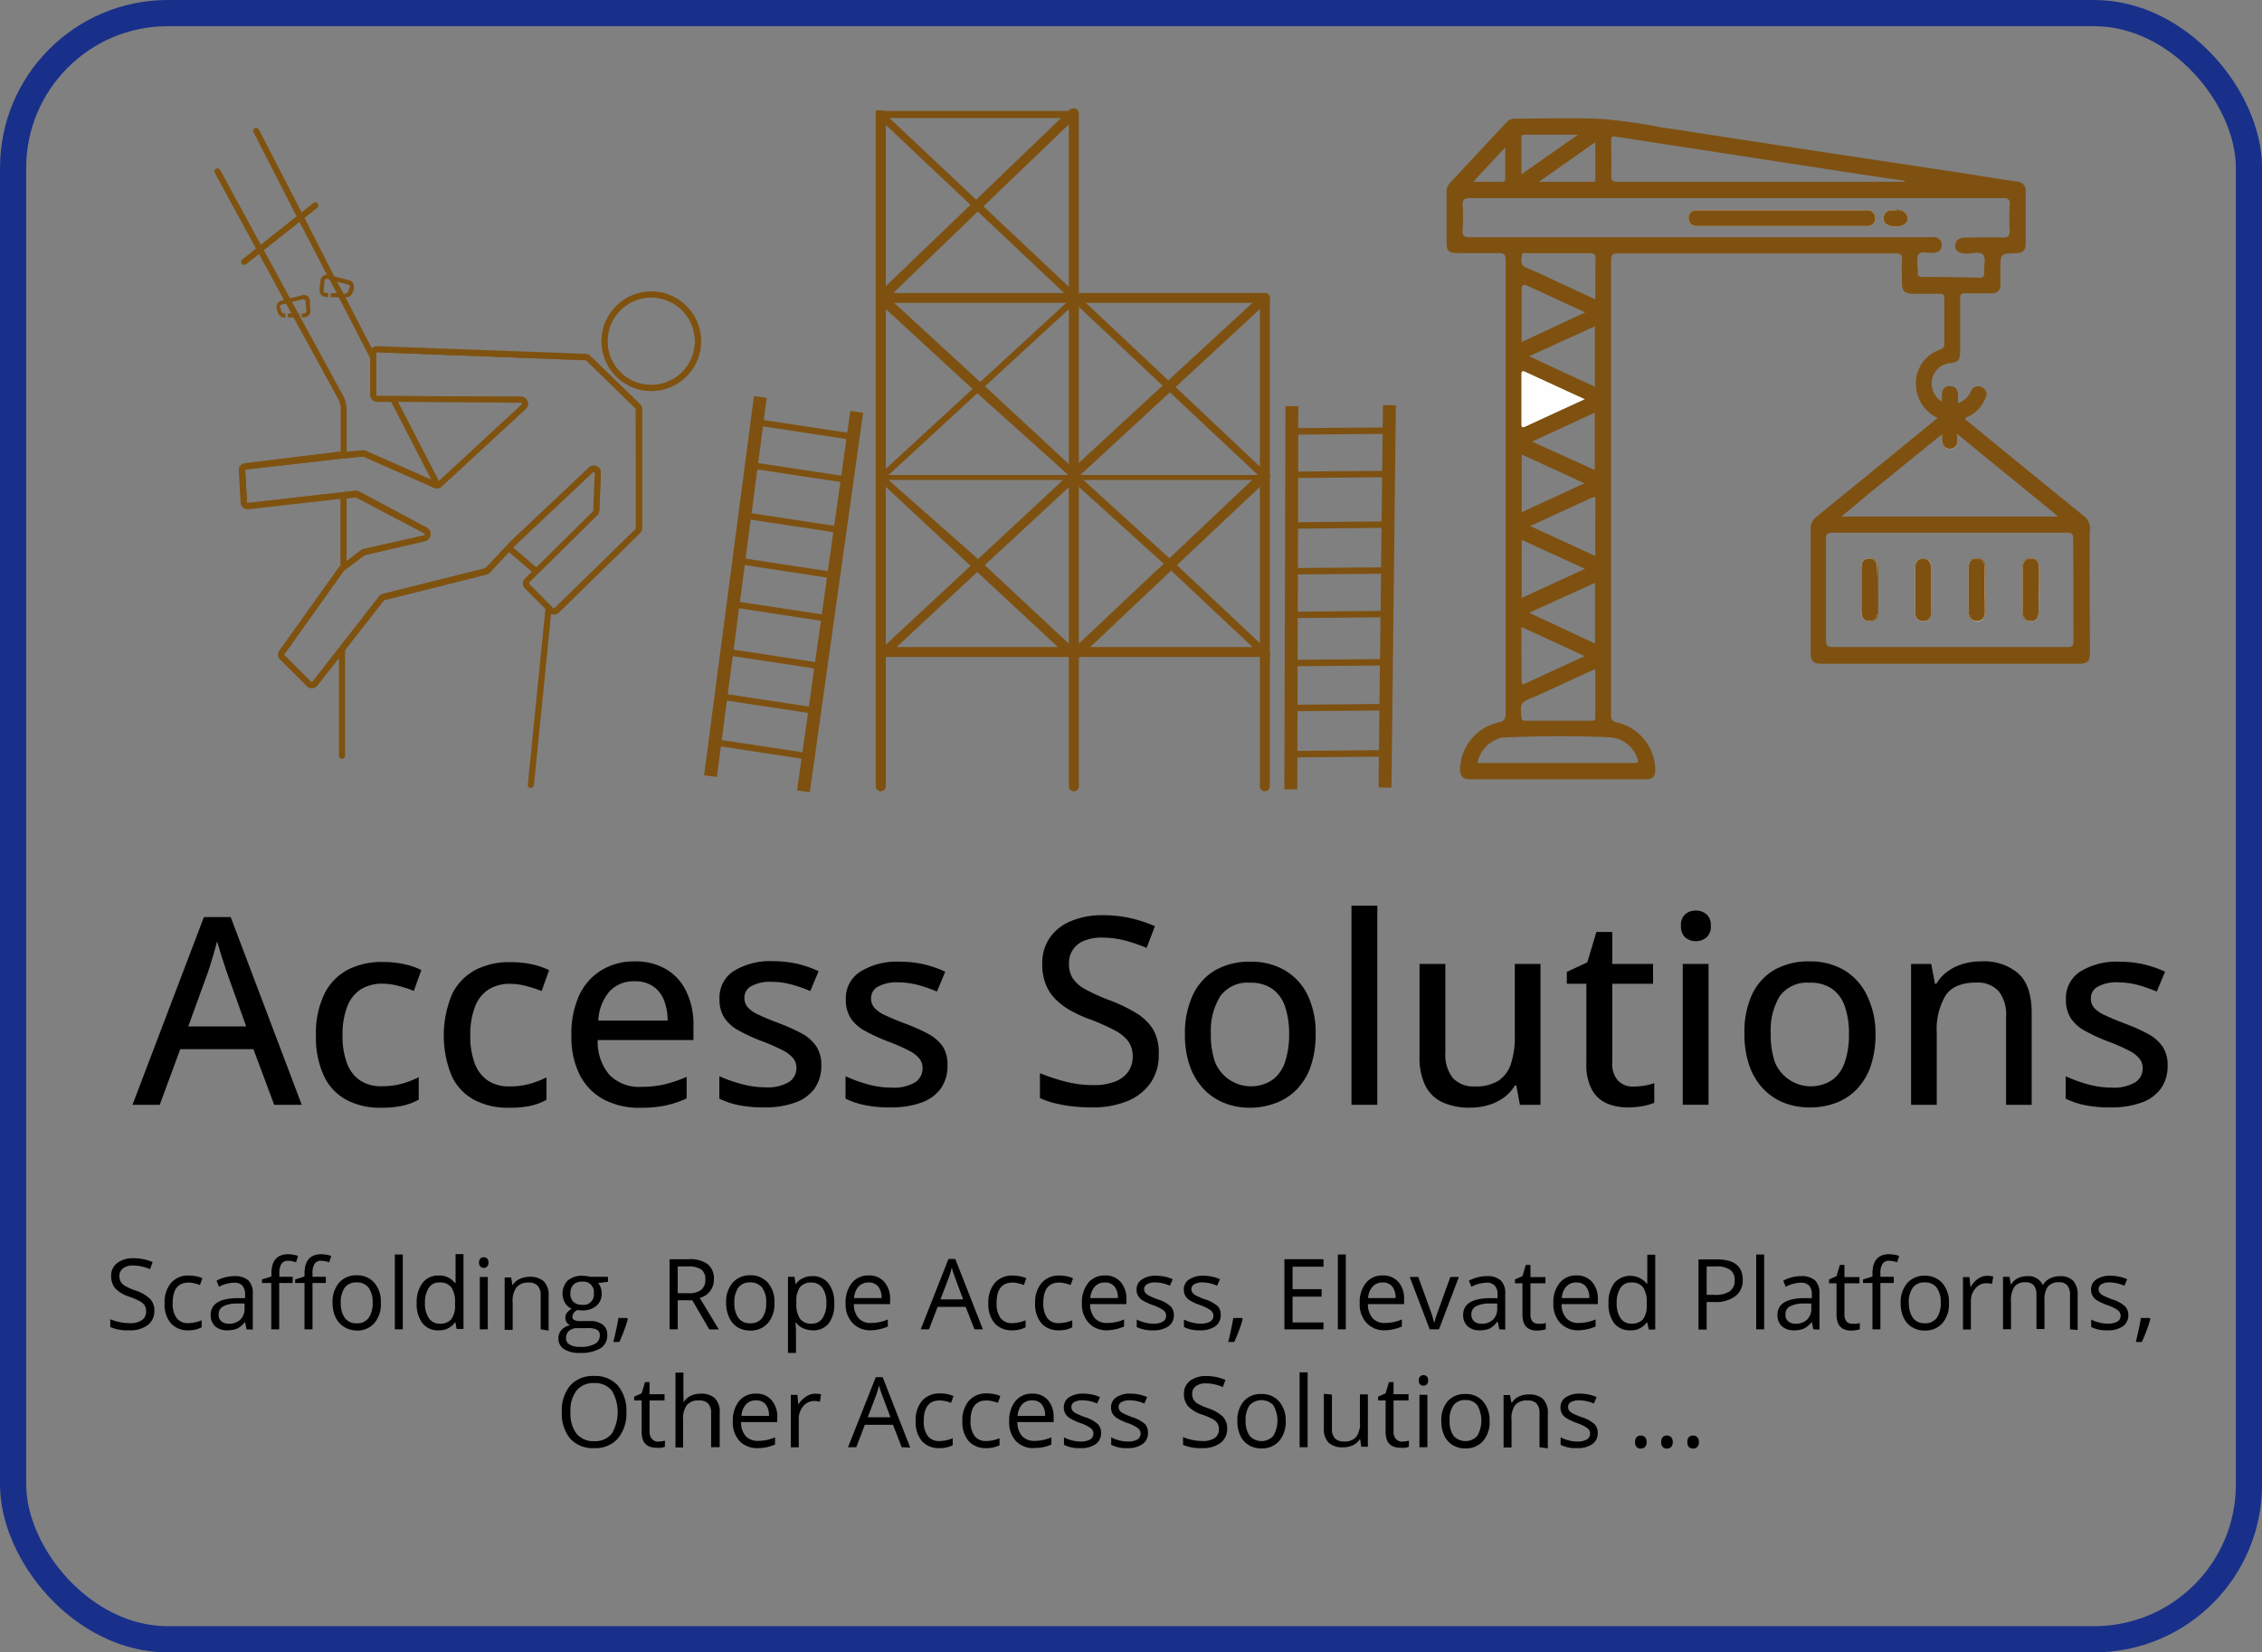 <svg xmlns="http://www.w3.org/2000/svg" viewBox="0 0 302.19 220.77"><rect x="0" y="0" width="302.19" height="220.77" fill="#808080" stroke="none"/><defs><style>.cls-1{fill:#7f520f;}.cls-2{fill:#7e5111;}.cls-3{fill:#fefefe;}.cls-4{fill:none;stroke:#19308a;stroke-miterlimit:10;stroke-width:3.5px;}</style></defs><g id="Layer_2" data-name="Layer 2"><g id="Access_Solutions"><path class="cls-1" d="M87,39.34a6.25,6.25,0,1,0,6.25,6.25A6.25,6.25,0,0,0,87,39.34Zm0,12.09a5.84,5.84,0,1,1,5.84-5.84A5.85,5.85,0,0,1,87,51.43Z"></path><path class="cls-1" d="M87,38.93a6.66,6.66,0,1,0,6.67,6.66A6.67,6.67,0,0,0,87,38.93Zm0,12.5a5.84,5.84,0,1,1,5.84-5.84A5.85,5.85,0,0,1,87,51.43Z"></path><polygon class="cls-1" points="58.83 64.65 58.8 64.66 58.8 64.66 58.47 64.83 58.47 64.83 58.46 64.83 58.1 65.02 57.92 64.67 57.62 64.09 52.27 53.73 52.16 53.51 52.52 53.32 52.52 53.32 52.89 53.13 52.99 53.33 53.2 53.74 58.63 64.26 58.82 64.64 58.83 64.65"></polygon><path class="cls-1" d="M50.25,47.88a.38.38,0,0,1-.21.24.41.41,0,0,1-.19.05,0,0,0,0,1,0,0,.39.39,0,0,1-.35-.22l-.06-.12L45.24,39.7,45,39.16,44,37.33l-.32-.61L40,29.63l-.39-.75L33.87,17.67a.42.42,0,0,1,.18-.56.39.39,0,0,1,.18,0,.41.41,0,0,1,.37.22l5.71,11.07.39.75,4,7.86h0l.33.64,1,1.83.14.28,3.52,6.82.21.4.32.63,0,.07A.49.49,0,0,1,50.25,47.88Z"></path><polygon class="cls-1" points="71.9 76.02 71.64 76.33 71.64 76.33 71.37 76.65 71.34 76.63 71.03 76.36 68 73.78 67.7 73.52 67.97 73.2 67.98 73.19 68.24 72.89 68.25 72.9 68.57 73.17 71.62 75.78 71.9 76.02"></polygon><rect class="cls-1" x="59.82" y="92.66" width="24.55" height="0.82" rx="0.41" transform="translate(-27.69 155.53) rotate(-84.28)"></rect><path class="cls-1" d="M85.23,54.33l-6.66-6.46a.56.56,0,0,0-.35-.15L50.39,46.66a.53.53,0,0,0-.49.28.51.51,0,0,0-.06.25v5.59a.52.52,0,0,0,.52.53H53l16.62.11a.53.53,0,0,1,.35.92L58.82,64.64l0,0,0,0a.51.51,0,0,1-.29.13h0a.5.5,0,0,1-.27,0l-.27-.12L48.7,60.62a.58.58,0,0,0-.26,0l-2.16.2-.5,0h-.23l-.23,0L32.78,62.28a.54.54,0,0,0-.47.56l.24,4.27a.53.53,0,0,0,.59.5l12.14-1.38.2,0,.21,0,1.76-.2a.54.54,0,0,1,.31.06l9.12,4.81a.53.53,0,0,1-.13,1l-8.06,1.88a.72.72,0,0,0-.2.09l-2.18,1.64-.62.46h0a.43.43,0,0,0-.11.12L37.65,87.16a.53.53,0,0,0,.06.68l3.56,3.56a.53.53,0,0,0,.79-.05l3.22-4.11.41-.52h0l.14-.18L51,80a.47.47,0,0,1,.28-.18l13.6-3.4a.54.54,0,0,0,.26-.16l2.84-3h0l.27-.29.32-.33,0,0L79,62.78a.53.53,0,0,1,.89.41l-.2,5a.52.52,0,0,1-.16.35l-7.86,7.77h0l-.3.3-1,.94a.54.54,0,0,0,0,.76L73,81l.31.31.3.3,0,0,0,0a.53.53,0,0,0,.68-.06L85.23,70.94a.53.53,0,0,0,.16-.38V54.71A.55.55,0,0,0,85.23,54.33ZM85,70.56a.12.12,0,0,1,0,.09L74.07,81.27a.12.12,0,0,1-.17,0L70.67,78a.12.12,0,0,1,0-.09.1.1,0,0,1,0-.08l9.12-9a.94.94,0,0,0,.28-.63l.2-5a.94.94,0,0,0-1.59-.73L68.32,72.24l-.06.06-3.43,3.64-.06,0-13.59,3.4a.89.89,0,0,0-.52.33L41.74,91.1a.14.14,0,0,1-.09,0,.12.12,0,0,1-.09,0L38,87.55a.12.12,0,0,1,0-.15l7.92-11.13,0,0,2.8-2.1,0,0,8.07-1.87a1,1,0,0,0,.72-.8.94.94,0,0,0-.5-1L48,65.68a1,1,0,0,0-.44-.11h-.1L33.09,67.2a.09.09,0,0,1-.09,0,.09.09,0,0,1,0-.08l-.24-4.27a.14.14,0,0,1,.11-.13l12.53-1.42L48.48,61a.07.07,0,0,1,.06,0L58,65.17a.91.91,0,0,0,.49.07A.92.92,0,0,0,59,65l11.2-10.34A.94.94,0,0,0,69.61,53L50.37,52.9a.12.12,0,0,1-.12-.12V47.19a.14.14,0,0,1,.12-.12l27.84,1.06a.15.15,0,0,1,.08,0l6.65,6.47a.09.09,0,0,1,0,.08Z"></path><path class="cls-1" d="M85.52,54l-6.66-6.47a1,1,0,0,0-.62-.26L50.4,46.25a.93.93,0,0,0-.69.26s0,0,0,0a.61.61,0,0,0-.12.16.91.91,0,0,0-.14.49v5.59a.94.94,0,0,0,.93.94H53.2l16.4.12a.11.11,0,0,1,.11.07.11.11,0,0,1,0,.13L58.63,64.26l-.15.14-.06,0h-.07l-.73-.33-8.75-3.85a.89.89,0,0,0-.46-.07l-2.1.19-.21,0-.62,0-.2,0h0L32.73,61.88a.93.93,0,0,0-.83,1l.24,4.28a.9.9,0,0,0,.33.66.94.94,0,0,0,.72.22l12.09-1.37.2,0,.62-.07.21,0,1.19-.13a.08.08,0,0,1,.07,0l9.12,4.82a.11.11,0,0,1,.06.11.12.12,0,0,1-.09.11L48.6,73.32a1.17,1.17,0,0,0-.36.16l-1.93,1.46-.83.61,0,0s-.11.1-.15.15l-.05.06L37.32,86.92a.93.93,0,0,0,.1,1.21L41,91.69a.91.91,0,0,0,.66.27h.06a.88.88,0,0,0,.68-.36l2.9-3.69.77-1,.05-.06,5.21-6.66.06,0L65,76.78a1,1,0,0,0,.46-.27L68,73.77l.57-.6.3-.31,10.38-9.78a.13.13,0,0,1,.13,0,.13.13,0,0,1,.07.12l-.2,5a.12.12,0,0,1,0,.08l-7.59,7.51-.59.58-.94.92a.94.94,0,0,0,0,1.34l3.23,3.23a.94.94,0,0,0,.29.2h0a1,1,0,0,0,1-.2L85.52,71.23a1,1,0,0,0,.28-.67V54.71A1,1,0,0,0,85.52,54ZM73.9,81.27,70.67,78a.12.12,0,0,1,0-.09.1.1,0,0,1,0-.08l9.12-9a.94.94,0,0,0,.28-.63l.2-5a.94.94,0,0,0-1.59-.73L68.32,72.24l-.06.06-3.43,3.64-.06,0-13.59,3.4a.89.89,0,0,0-.52.33L41.74,91.1a.14.14,0,0,1-.09,0,.12.12,0,0,1-.09,0L38,87.55a.12.12,0,0,1,0-.15l7.92-11.13,0,0,2.8-2.1,0,0,8.07-1.87a1,1,0,0,0,.72-.8.94.94,0,0,0-.5-1L48,65.68a1,1,0,0,0-.44-.11h-.1L33.09,67.2a.09.09,0,0,1-.09,0,.09.09,0,0,1,0-.08l-.24-4.27a.14.14,0,0,1,.11-.13l12.53-1.42L48.48,61a.07.07,0,0,1,.06,0L58,65.17a.91.91,0,0,0,.49.07A.92.92,0,0,0,59,65l11.2-10.34A.94.94,0,0,0,69.61,53L50.37,52.9a.12.12,0,0,1-.12-.12V47.19a.14.14,0,0,1,.12-.12l27.84,1.06a.15.15,0,0,1,.08,0l6.65,6.47a.09.09,0,0,1,0,.08V70.56a.12.12,0,0,1,0,.09L74.07,81.27A.12.12,0,0,1,73.9,81.27Z"></path><rect class="cls-1" x="45.28" y="86.51" width="0.82" height="14.88" rx="0.41"></rect><rect class="cls-1" x="45.48" y="66.19" width="0.82" height="9.73"></rect><path class="cls-1" d="M46.31,54.64v6a.37.37,0,0,1,0,.15.41.41,0,0,1-.38.26.39.39,0,0,1-.35-.19.44.44,0,0,1-.07-.22v-6a2.85,2.85,0,0,0-.35-1.37L39.22,42.42l-.29-.54-.72-1.32-.27-.49L34.6,33.94l-.4-.73-5.5-10.1a.41.41,0,0,1,.16-.56.46.46,0,0,1,.2-.05.41.41,0,0,1,.36.22l5.43,10,.41.73,3.5,6.44.27.48.83,1.53.16.29,5.84,10.72A3.74,3.74,0,0,1,46.31,54.64Z"></path><path class="cls-1" d="M42.54,27.44a.45.45,0,0,1-.16.33L40.7,29.11l-.66.52-4.78,3.79-.66.52L32.89,35.3a.41.41,0,1,1-.51-.65l1.82-1.44.65-.52,4.8-3.81.66-.52,1.56-1.24a.41.41,0,0,1,.58.07A.38.38,0,0,1,42.54,27.44Z"></path><path class="cls-2" d="M47.29,38.42s0,.11,0,.16-.07.18-.1.28-.09.26-.16.39a.85.85,0,0,1-.78.47H46a2.44,2.44,0,0,1,0-.27v-.26h.16a.31.31,0,0,0,.33-.22c.08-.19.15-.38.22-.58a.29.29,0,0,0-.19-.38l-.07,0-1.4-.36L44,37.33l-.23-.06a.36.36,0,0,0-.33.06.37.37,0,0,0-.1.23c0,.41-.07.82-.1,1.24a.31.31,0,0,0,.31.35h.31v.54a2.07,2.07,0,0,1-.61-.06.84.84,0,0,1-.55-.81c0-.28,0-.55.07-.82a4.89,4.89,0,0,1,.05-.55.83.83,0,0,1,.53-.68.76.76,0,0,1,.33-.05.64.64,0,0,1,.2,0l.85.22h0l1.89.49a.84.84,0,0,1,.65.78Z"></path><path class="cls-2" d="M45.74,39.17v.54H44.17v-.54h1.57Z"></path><path class="cls-2" d="M41.47,41.54a.85.85,0,0,1-.55.8,1.79,1.79,0,0,1-.61.06v-.53h.31a.32.32,0,0,0,.31-.35c0-.41-.07-.82-.1-1.23a.34.34,0,0,0-.11-.23A.33.33,0,0,0,40.4,40L39,40.34l-.82.22-.5.13-.08,0a.31.31,0,0,0-.18.39l.21.58a.34.34,0,0,0,.34.22h.16v.54H38a.81.81,0,0,1-.78-.47,2.66,2.66,0,0,1-.16-.39c0-.09-.07-.18-.11-.27a1,1,0,0,0,0-.17,1,1,0,0,1,0-.17.83.83,0,0,1,.65-.78l.39-.11.82-.21,1.52-.4a.91.91,0,0,1,.54,0,.82.82,0,0,1,.53.67c0,.18,0,.37,0,.55S41.45,41.26,41.47,41.54Z"></path><path class="cls-2" d="M40,42.41H38.46v-.54H40a2.81,2.81,0,0,1,0,.29Z"></path><path class="cls-2" d="M118.34,15.14v89.91a.67.67,0,1,1-1.34,0v-90a.11.11,0,0,1,0-.05v0s0,0,0-.05a.14.14,0,0,1,0-.06.08.08,0,0,1,0-.05h0v0l0,0h0l0,0,0-.05,0-.05.05,0,.06,0,.06,0h.33l.07,0h.06l.06,0,0,0,.08,0,0,0A.69.69,0,0,1,118.34,15.14Z"></path><path class="cls-2" d="M144.13,15.14v89.91a.67.67,0,1,1-1.34,0V15.14a.67.67,0,0,1,.62-.67h.05A.67.67,0,0,1,144.13,15.14Z"></path><path class="cls-2" d="M169.65,39.79v65.26a.67.67,0,1,1-1.34,0V39.8a.67.67,0,0,1,.19-.47l0,0,.09-.07,0,0a.69.69,0,0,1,.32-.08A.66.66,0,0,1,169.65,39.79Z"></path><path class="cls-2" d="M144.13,15.14a.67.67,0,0,1-.47.64h0a.69.69,0,0,1-.2,0H117.67a.64.64,0,0,1-.48-.2l0,0,0-.06,0,0a.75.75,0,0,1-.06-.13v-.05a.61.61,0,0,1,0-.14v-.07a.11.11,0,0,1,0-.05v0s0,0,0-.05a.14.14,0,0,1,0-.06.08.08,0,0,1,0-.05h0v0l0,0h0l0,0,0-.05,0-.05.05,0,.06,0,.06,0h26.05A.67.67,0,0,1,144.13,15.14Z"></path><path class="cls-2" d="M169.66,39.79a.28.28,0,0,1,0,.09.66.66,0,0,1-.65.58H117.67a.66.66,0,0,1-.32-.08h0a.67.67,0,0,1-.34-.56v0a.66.66,0,0,1,.33-.58.64.64,0,0,1,.34-.09h51.38A.67.67,0,0,1,169.66,39.79Z"></path><path class="cls-2" d="M169.72,63.51a.64.64,0,0,1-.07.31.66.66,0,0,1-.36.32.61.61,0,0,1-.24,0H117.67a.76.76,0,0,1-.21,0l-.11-.05-.06,0-.05,0,0,0h0v0h0v0h0s0,0,0,0h0v0h0l0,0v0a.14.14,0,0,1,0-.06.31.31,0,0,1,0-.13v-.07a.62.62,0,0,1,0-.13s0,0,0-.06l0-.06h0v0l0,0,0,0s0,0,0,0l0,0s0,0,0,0l0,0h0l0,0,.11-.07.13-.05h0l.15,0h51.38a.7.7,0,0,1,.43.15h0a.65.65,0,0,1,.16.21A.6.6,0,0,1,169.72,63.51Z"></path><path class="cls-2" d="M169.68,87.51s0,.06,0,.1a.29.29,0,0,1,0,.09.19.19,0,0,0,0,.07l0,0s0,0,0,0l0,0h0l0,0,0,0,0,0,0,0-.05,0a.2.2,0,0,1-.08,0h0l-.07,0h-.11s0,0,0,0H117.67a.67.67,0,0,1-.49-.21.63.63,0,0,1-.13-.2.14.14,0,0,1,0-.06.28.28,0,0,1,0-.13v-.07a.68.68,0,0,1,.21-.49l0,0a.67.67,0,0,1,.43-.16H169a.67.67,0,0,1,.47.2l0,0a.1.1,0,0,1,0,0l0,.06a.5.5,0,0,1,.05.13h0a.29.29,0,0,1,0,.09S169.68,87.48,169.68,87.51Z"></path><path class="cls-2" d="M169.65,63.66a.72.72,0,0,1-.15.27h0a.67.67,0,0,1-.47.2.69.69,0,0,1-.46-.18l-.08-.07-.16-.16-.27-.25-.68-.64L156.3,52.43l-1-.92L144.13,41l-.49-.45-.06-.06-.79-.75-.12-.11-.51-.48L130.64,28.28l-1-.92L118.34,16.69l-1.13-1.06,0,0,0,0,0-.06,0,0a.75.75,0,0,1-.06-.13v-.05a.61.61,0,0,1,0-.14v-.07a.11.11,0,0,1,0-.05v0s0,0,0-.05a.14.14,0,0,1,0-.06.08.08,0,0,1,0-.05h0v0l0,0h0l0,0,0,0h0l0-.05.05,0,.06,0,.06,0h.33l.07,0h.06l.06,0,0,0,.08,0,0,0,0,0,1.23,1.16,11.28,10.62,1,.92,11.18,10.52,1.32,1.25h0l1.41,1.33,10.77,10.13,1,.92,11,10.38L169.46,63h0a.66.66,0,0,1,.16.28A.62.62,0,0,1,169.65,63.66Z"></path><path class="cls-2" d="M143.82,15.62l-.16.16h0l-.87.84L131.61,27.35l-1,.93L119.36,39.12l-.69.66-.33.32-.22.2a.6.6,0,0,1-.26.16l-.19,0a.58.58,0,0,1-.26,0h0a.57.57,0,0,1-.22-.16.62.62,0,0,1-.18-.46h0v-.07a.73.73,0,0,1,.21-.42l0,0,.09-.09,1-1,11.33-10.88,1-.93,11.05-10.62,1.21-1.15a.63.63,0,0,1,.46-.19h.06a.68.68,0,0,1,.42.21A.66.66,0,0,1,143.82,15.62Z"></path><path class="cls-2" d="M169.68,87.51s0,.06,0,.1a.29.29,0,0,1,0,.09.19.19,0,0,0,0,.07l0,0s0,0,0,0l0,0h0l0,0,0,0,0,0,0,0-.05,0a.2.2,0,0,1-.08,0h0l-.07,0h-.11s0,0,0,0H169a.65.65,0,0,1-.46-.18l0,0-.21-.2-1-.94-11.07-10.4-1-.92L144.13,65.06l-.67-.63-.27-.25L143,64h0a.67.67,0,0,1-.2-.48v-.07a.74.74,0,0,1,.18-.39l0,0h0l0,0,.06,0,0,0,0,0,.06,0h.4l.11.05,0,0,.05,0,0,0a0,0,0,0,1,0,0l0,0,.18.17.24.22.78.74L156.24,74.6l1,.92,11.09,10.42L169.47,87v0l0,0a.1.1,0,0,1,0,0l0,.06a.5.5,0,0,1,.05.13h0a.29.29,0,0,1,0,.09S169.68,87.48,169.68,87.51Z"></path><path class="cls-2" d="M144.13,63.51v.07s0,0,0,.05,0,0,0,0h0a.06.06,0,0,0,0,0v0l0,.06,0,.06,0,.05-.08.08,0,0a.67.67,0,0,1-.89,0h0l-.2-.18-.32-.3-.73-.67L130.57,52.55l-1-.91L118.34,41.29l-.93-.86h0l-.05,0h0l-.1-.09a.68.68,0,0,1,0-1,.67.67,0,0,1,.49-.21.71.71,0,0,1,.46.17l.19.18.33.31.74.68,11.16,10.27,1,.91L142.79,62l.59.55.34.31.17.16a0,0,0,0,1,0,0l.05,0,0,.06a.75.75,0,0,1,.07.12l0,.06a.11.11,0,0,1,0,0v0a.43.43,0,0,1,0,0Z"></path><path class="cls-2" d="M144.13,87.51a.67.67,0,0,1-.67.67A.75.75,0,0,1,143,88h0l-.2-.18-.18-.17-.86-.8L130.56,76.43l-1-.92L118.34,65.05l-1.12-1,0,0h0v0a.21.21,0,0,1-.06-.08v0h0a.09.09,0,0,1,0-.06.14.14,0,0,1,0-.06.31.31,0,0,1,0-.13v-.07a.62.62,0,0,1,0-.13s0,0,0-.06l0-.06h0v0l0,0,0,0s0,0,0,0l0,0,0-.05h0l0,0,0,0h0l.11-.07.13-.05h0l.15,0a.66.66,0,0,1,.45.18l.22.2,0,.05.26.25.72.66L130.56,74.6l1,.91L142.79,86l.7.65.24.22.19.18A.67.67,0,0,1,144.13,87.51Z"></path><path class="cls-2" d="M169.65,39.94a.73.73,0,0,1-.18.32l0,0-1.12,1-11,10.18-1,.92L145,62.84l-.65.6-.24.22,0,0h0l-.2.18a.65.65,0,0,1-.94,0,.71.71,0,0,1-.18-.38v-.07a.88.88,0,0,1,0-.17.7.7,0,0,1,.19-.32l0,0,.34-.31.75-.69,11.19-10.33,1-.92,11-10.13,1.22-1.13,0,0,.09-.07,0,0a.62.62,0,0,1,.32-.09h.07a.65.65,0,0,1,.42.19A.68.68,0,0,1,169.65,39.94Z"></path><path class="cls-2" d="M144.13,63.51v.07a.36.36,0,0,1,0,.1h0a.06.06,0,0,0,0,0v0l0,.06,0,.06,0,.05-.08.08,0,0-.11.11-.06.05-.27.25-.67.62L131.55,75.51l-1,.92L119.37,86.84l-1,1-.22.2a.67.67,0,0,1-.94,0,.63.63,0,0,1-.13-.2.14.14,0,0,1,0-.06.28.28,0,0,1,0-.13v-.07a.68.68,0,0,1,.21-.49l0,0,1.1-1,11.24-10.46,1-.91,11.2-10.42.71-.67.32-.29,0,0L143,63h0l0,0,.06,0,0,0,0,0,.06,0h.4l.11.05,0,0,.05,0,0,0a0,0,0,0,1,0,0l0,0v0l0,.06a.75.75,0,0,1,.07.12l0,.06a.11.11,0,0,1,0,0v0a.43.43,0,0,1,0,0Z"></path><path class="cls-2" d="M169.49,63.94h0a.39.39,0,0,1-.08.1l0,0-.07.07-1,.92L157.22,75.52l-.51.48-.47.44-11,10.4-1.07,1L144,88a.66.66,0,0,1-.27.15l-.19,0a.58.58,0,0,1-.19,0A.57.57,0,0,1,143,88h0a.66.66,0,0,1,0-.94l.22-.21.24-.22.1-.1.54-.51,11.13-10.49.53-.49.45-.43,11-10.42.75-.7.27-.26.2-.19a.66.66,0,0,1,.94.06A.68.68,0,0,1,169.49,63.94Z"></path><path class="cls-2" d="M143.91,40.27l-.08.08-.12.11-.07.06-.85.79L131.56,51.64l-1,.91L119.39,62.84l-.74.68-.31.29-.22.2a.7.7,0,0,1-.45.17.76.76,0,0,1-.21,0l-.11-.05-.06,0-.05,0h0l0,0h0v0h0v0h0s0,0,0,0h0l0,0v0a.14.14,0,0,1,0-.06.31.31,0,0,1,0-.13v-.07a.62.62,0,0,1,0-.13s0,0,0-.06l0-.06h0v0l0,0,0,0s0,0,0,0l0,0s0,0,0,0l0,0h0l0,0,0,0,1.11-1,11.24-10.34,1-.91,11.16-10.27.94-.86.12-.12.19-.18a.69.69,0,0,1,.47-.18.63.63,0,0,1,.48.2A.67.67,0,0,1,143.91,40.27Z"></path><polygon class="cls-2" points="102.43 53.15 102.04 56.12 101.93 56.97 101.29 61.87 101.17 62.72 100.41 68.57 100.29 69.43 99.61 74.64 99.5 75.5 98.85 80.42 98.73 81.27 98.01 86.8 97.9 87.66 97.22 92.76 97.11 93.61 96.42 98.88 96.31 99.73 95.77 103.81 94.06 103.59 100.72 52.93 102.43 53.15"></polygon><polygon class="cls-2" points="115.31 55.14 108.19 105.85 106.48 105.61 107.08 101.36 107.2 100.51 107.94 95.25 108.06 94.4 108.77 89.31 108.89 88.45 109.67 82.94 109.79 82.08 110.48 77.17 110.59 76.31 111.33 71.1 111.44 70.25 112.27 64.4 112.39 63.55 113.07 58.66 113.19 57.81 113.6 54.9 115.31 55.14"></polygon><polygon class="cls-2" points="114.05 57.94 113.92 58.79 113.07 58.66 101.93 56.97 101.07 56.84 101.2 55.99 102.04 56.12 113.19 57.81 114.05 57.94"></polygon><polygon class="cls-2" points="113.24 63.68 113.11 64.53 112.27 64.4 101.17 62.72 100.31 62.59 100.44 61.74 101.29 61.87 112.39 63.55 113.24 63.68"></polygon><polygon class="cls-2" points="112.3 70.38 112.17 71.23 111.33 71.1 100.29 69.43 99.43 69.3 99.56 68.44 100.41 68.57 111.44 70.25 112.3 70.38"></polygon><polygon class="cls-2" points="111.45 76.44 111.32 77.3 110.48 77.17 99.5 75.5 98.63 75.37 98.76 74.52 99.61 74.64 110.59 76.31 111.45 76.44"></polygon><polygon class="cls-2" points="110.64 82.21 110.51 83.06 109.67 82.94 98.73 81.27 97.87 81.14 98 80.29 98.85 80.42 109.79 82.08 110.64 82.21"></polygon><polygon class="cls-2" points="109.75 88.58 109.62 89.44 108.77 89.31 97.9 87.66 97.04 87.53 97.17 86.67 98.01 86.8 108.89 88.45 109.75 88.58"></polygon><polygon class="cls-2" points="108.92 94.53 108.78 95.38 107.94 95.25 97.11 93.61 96.25 93.48 96.38 92.63 97.22 92.76 108.06 94.4 108.92 94.53"></polygon><polygon class="cls-2" points="108.06 100.64 107.93 101.49 107.08 101.36 96.31 99.73 95.45 99.6 95.58 98.75 96.42 98.88 107.2 100.51 108.06 100.64"></polygon><polygon class="cls-2" points="186.48 54.14 185.89 105.23 184.17 105.21 184.21 101.1 184.22 100.23 184.28 94.93 184.29 94.06 184.35 88.92 184.36 88.06 184.43 82.48 184.44 81.62 184.5 76.66 184.5 75.8 184.56 70.53 184.58 69.67 184.64 63.77 184.65 62.91 184.71 57.97 184.72 57.11 184.75 54.12 186.48 54.14"></polygon><polygon class="cls-2" points="173.45 54.27 173.44 57.2 173.44 58.07 173.43 63 173.42 63.86 173.41 69.77 173.41 70.63 173.39 75.89 173.39 76.75 173.37 81.72 173.37 82.58 173.35 88.15 173.35 89.01 173.34 94.15 173.34 95.02 173.32 100.33 173.32 101.19 173.31 105.47 171.58 105.47 171.73 54.26 173.45 54.27"></polygon><polygon class="cls-2" points="185.58 57.97 184.71 57.97 173.44 58.07 172.58 58.08 172.57 57.21 173.44 57.2 184.72 57.11 185.57 57.1 185.58 57.97"></polygon><polygon class="cls-2" points="185.51 63.76 184.64 63.77 173.42 63.86 172.57 63.87 172.56 63.01 173.43 63 184.65 62.91 185.5 62.9 185.51 63.76"></polygon><polygon class="cls-2" points="185.44 70.53 184.56 70.53 173.41 70.63 172.55 70.64 172.54 69.78 173.41 69.77 184.58 69.67 185.43 69.67 185.44 70.53"></polygon><polygon class="cls-2" points="185.37 76.65 184.5 76.66 173.39 76.75 172.53 76.76 172.52 75.9 173.39 75.89 184.5 75.8 185.36 75.79 185.37 76.65"></polygon><polygon class="cls-2" points="185.3 82.47 184.43 82.48 173.37 82.58 172.51 82.59 172.51 81.72 173.37 81.72 184.44 81.62 185.29 81.61 185.3 82.47"></polygon><polygon class="cls-2" points="185.22 88.91 184.35 88.92 173.35 89.01 172.5 89.02 172.49 88.16 173.35 88.15 184.36 88.06 185.22 88.05 185.22 88.91"></polygon><polygon class="cls-2" points="185.16 94.92 184.28 94.93 173.34 95.02 172.48 95.02 172.47 94.16 173.34 94.15 184.29 94.06 185.15 94.06 185.16 94.92"></polygon><polygon class="cls-2" points="185.09 101.09 184.21 101.1 173.32 101.19 172.46 101.19 172.46 100.33 173.32 100.33 184.22 100.23 185.08 100.23 185.09 101.09"></polygon><path class="cls-2" d="M249.57,28.07a4.33,4.33,0,0,0-.72,0H227.24c-.21,0-.42,0-.62,0a1,1,0,0,0-1.05,1.1,1,1,0,0,0,1,1c.24,0,.48,0,.72,0h21.52c.24,0,.48,0,.71,0a1,1,0,0,0,1-1.05A1,1,0,0,0,249.57,28.07Zm5.09.51a1.31,1.31,0,0,0-1.33-.53c-1,0-1.32.12-1.56.57a1,1,0,0,0,.28,1.35,2.72,2.72,0,0,0,2.38,0A1,1,0,0,0,254.66,28.58Zm0,0a1.31,1.31,0,0,0-1.33-.53c-1,0-1.32.12-1.56.57a1,1,0,0,0,.28,1.35,2.72,2.72,0,0,0,2.38,0A1,1,0,0,0,254.66,28.58Zm-5.09-.51a4.33,4.33,0,0,0-.72,0H227.24c-.21,0-.42,0-.62,0a1,1,0,0,0-1.05,1.1,1,1,0,0,0,1,1c.24,0,.48,0,.72,0h21.52c.24,0,.48,0,.71,0a1,1,0,0,0,1-1.05A1,1,0,0,0,249.57,28.07Zm0,0a4.33,4.33,0,0,0-.72,0H227.24c-.21,0-.42,0-.62,0a1,1,0,0,0-1.05,1.1,1,1,0,0,0,1,1c.24,0,.48,0,.72,0h21.52c.24,0,.48,0,.71,0a1,1,0,0,0,1-1.05A1,1,0,0,0,249.57,28.07Zm5.09.51a1.31,1.31,0,0,0-1.33-.53c-1,0-1.32.12-1.56.57a1,1,0,0,0,.28,1.35,2.72,2.72,0,0,0,2.38,0A1,1,0,0,0,254.66,28.58Zm0,0a1.31,1.31,0,0,0-1.33-.53c-1,0-1.32.12-1.56.57a1,1,0,0,0,.28,1.35,2.72,2.72,0,0,0,2.38,0A1,1,0,0,0,254.66,28.58Zm-5.09-.51a4.33,4.33,0,0,0-.72,0H227.24c-.21,0-.42,0-.62,0a1,1,0,0,0-1.05,1.1,1,1,0,0,0,1,1c.24,0,.48,0,.72,0h21.52c.24,0,.48,0,.71,0a1,1,0,0,0,1-1.05A1,1,0,0,0,249.57,28.07Zm0,0a4.33,4.33,0,0,0-.72,0H227.24c-.21,0-.42,0-.62,0a1,1,0,0,0-1.05,1.1,1,1,0,0,0,1,1c.24,0,.48,0,.72,0h21.52c.24,0,.48,0,.71,0a1,1,0,0,0,1-1.05A1,1,0,0,0,249.57,28.07Zm5.09.51a1.31,1.31,0,0,0-1.33-.53c-1,0-1.32.12-1.56.57a1,1,0,0,0,.28,1.35,2.72,2.72,0,0,0,2.38,0A1,1,0,0,0,254.66,28.58Zm0,0a1.31,1.31,0,0,0-1.33-.53c-1,0-1.32.12-1.56.57a1,1,0,0,0,.28,1.35,2.72,2.72,0,0,0,2.38,0A1,1,0,0,0,254.66,28.58Zm-5.09-.51a4.33,4.33,0,0,0-.72,0H227.24c-.21,0-.42,0-.62,0a1,1,0,0,0-1.05,1.1,1,1,0,0,0,1,1c.24,0,.48,0,.72,0h21.52c.24,0,.48,0,.71,0a1,1,0,0,0,1-1.05A1,1,0,0,0,249.57,28.07Zm0,0a4.33,4.33,0,0,0-.72,0H227.24c-.21,0-.42,0-.62,0a1,1,0,0,0-1.05,1.1,1,1,0,0,0,1,1c.24,0,.48,0,.72,0h21.52c.24,0,.48,0,.71,0a1,1,0,0,0,1-1.05A1,1,0,0,0,249.57,28.07Zm5.09.51a1.31,1.31,0,0,0-1.33-.53c-1,0-1.32.12-1.56.57a1,1,0,0,0,.28,1.35,2.72,2.72,0,0,0,2.38,0A1,1,0,0,0,254.66,28.58Zm0,0a1.31,1.31,0,0,0-1.33-.53c-1,0-1.32.12-1.56.57a1,1,0,0,0,.28,1.35,2.72,2.72,0,0,0,2.38,0A1,1,0,0,0,254.66,28.58Zm-5.09-.51a4.33,4.33,0,0,0-.72,0H227.24c-.21,0-.42,0-.62,0a1,1,0,0,0-1.05,1.1,1,1,0,0,0,1,1c.24,0,.48,0,.72,0h21.52c.24,0,.48,0,.71,0a1,1,0,0,0,1-1.05A1,1,0,0,0,249.57,28.07Zm0,0a4.33,4.33,0,0,0-.72,0H227.24c-.21,0-.42,0-.62,0a1,1,0,0,0-1.05,1.1,1,1,0,0,0,1,1c.24,0,.48,0,.72,0h21.52c.24,0,.48,0,.71,0a1,1,0,0,0,1-1.05A1,1,0,0,0,249.57,28.07Zm5.09.51a1.31,1.31,0,0,0-1.33-.53c-1,0-1.32.12-1.56.57a1,1,0,0,0,.28,1.35,2.72,2.72,0,0,0,2.38,0A1,1,0,0,0,254.66,28.58Zm0,0a1.31,1.31,0,0,0-1.33-.53c-1,0-1.32.12-1.56.57a1,1,0,0,0,.28,1.35,2.72,2.72,0,0,0,2.38,0A1,1,0,0,0,254.66,28.58Zm-5.09-.51a4.33,4.33,0,0,0-.72,0H227.24c-.21,0-.42,0-.62,0a1,1,0,0,0-1.05,1.1,1,1,0,0,0,1,1c.24,0,.48,0,.72,0h21.52c.24,0,.48,0,.71,0a1,1,0,0,0,1-1.05A1,1,0,0,0,249.57,28.07Zm0,0a4.33,4.33,0,0,0-.72,0H227.24c-.21,0-.42,0-.62,0a1,1,0,0,0-1.05,1.1,1,1,0,0,0,1,1c.24,0,.48,0,.72,0h21.52c.24,0,.48,0,.71,0a1,1,0,0,0,1-1.05A1,1,0,0,0,249.57,28.07Zm5.09.51a1.31,1.31,0,0,0-1.33-.53c-1,0-1.32.12-1.56.57a1,1,0,0,0,.28,1.35,2.72,2.72,0,0,0,2.38,0A1,1,0,0,0,254.66,28.58Zm0,0a1.31,1.31,0,0,0-1.33-.53c-1,0-1.32.12-1.56.57a1,1,0,0,0,.28,1.35,2.72,2.72,0,0,0,2.38,0A1,1,0,0,0,254.66,28.58Zm-5.09-.51a4.33,4.33,0,0,0-.72,0H227.24c-.21,0-.42,0-.62,0a1,1,0,0,0-1.05,1.1,1,1,0,0,0,1,1c.24,0,.48,0,.72,0h21.52c.24,0,.48,0,.71,0a1,1,0,0,0,1-1.05A1,1,0,0,0,249.57,28.07Zm0,0a4.33,4.33,0,0,0-.72,0H227.24c-.21,0-.42,0-.62,0a1,1,0,0,0-1.05,1.1,1,1,0,0,0,1,1c.24,0,.48,0,.72,0h21.52c.24,0,.48,0,.71,0a1,1,0,0,0,1-1.05A1,1,0,0,0,249.57,28.07Zm1.25,47.75c0-.72-.33-1.22-1.11-1.2s-1,.52-1,1.2v5.92c0,.72.29,1.25,1.08,1.25s1.07-.53,1.08-1.25V78.87C250.83,77.86,250.83,76.84,250.82,75.82Zm3.84-47.24a1.31,1.31,0,0,0-1.33-.53c-1,0-1.32.12-1.56.57a1,1,0,0,0,.28,1.35,2.72,2.72,0,0,0,2.38,0A1,1,0,0,0,254.66,28.58ZM258,75.81c0-.69-.31-1.18-1.05-1.19s-1.1.5-1.1,1.22c0,1,0,2,0,3s0,1.91,0,2.86c0,.73.3,1.25,1.09,1.24s1.05-.5,1.06-1.18Q258,78.81,258,75.81Zm7.17,3c0-1,0-2,0-3,0-.72-.28-1.26-1.07-1.26s-1.08.52-1.08,1.25c0,2,0,3.94,0,5.9,0,.73.33,1.24,1.11,1.22s1-.52,1-1.2C265.18,80.8,265.17,79.82,265.17,78.83Zm7.18,0v-3c0-.72-.28-1.26-1.07-1.26s-1.08.52-1.09,1.25c0,2,0,3.94,0,5.9,0,.73.32,1.24,1.11,1.22s1-.52,1-1.2C272.36,80.8,272.35,79.82,272.35,78.83Zm0,0v-3c0-.72-.28-1.26-1.07-1.26s-1.08.52-1.09,1.25c0,2,0,3.94,0,5.9,0,.73.32,1.24,1.11,1.22s1-.52,1-1.2C272.36,80.8,272.35,79.82,272.35,78.83Zm-7.18,0c0-1,0-2,0-3,0-.72-.28-1.26-1.07-1.26s-1.08.52-1.08,1.25c0,2,0,3.94,0,5.9,0,.73.33,1.24,1.11,1.22s1-.52,1-1.2C265.18,80.8,265.17,79.82,265.17,78.83Zm-7.17-3c0-.69-.31-1.18-1.05-1.19s-1.1.5-1.1,1.22c0,1,0,2,0,3s0,1.91,0,2.86c0,.73.3,1.25,1.09,1.24s1.05-.5,1.06-1.18Q258,78.81,258,75.81Zm-7.18,0c0-.72-.33-1.22-1.11-1.2s-1,.52-1,1.2v5.92c0,.72.29,1.25,1.08,1.25s1.07-.53,1.08-1.25V78.87C250.83,77.86,250.83,76.84,250.82,75.82Zm3.84-47.24a1.31,1.31,0,0,0-1.33-.53c-1,0-1.32.12-1.56.57a1,1,0,0,0,.28,1.35,2.72,2.72,0,0,0,2.38,0A1,1,0,0,0,254.66,28.58Zm-5.09-.51a4.33,4.33,0,0,0-.72,0H227.24c-.21,0-.42,0-.62,0a1,1,0,0,0-1.05,1.1,1,1,0,0,0,1,1c.24,0,.48,0,.72,0h21.52c.24,0,.48,0,.71,0a1,1,0,0,0,1-1.05A1,1,0,0,0,249.57,28.07Zm0,0a4.33,4.33,0,0,0-.72,0H227.24c-.21,0-.42,0-.62,0a1,1,0,0,0-1.05,1.1,1,1,0,0,0,1,1c.24,0,.48,0,.72,0h21.52c.24,0,.48,0,.71,0a1,1,0,0,0,1-1.05A1,1,0,0,0,249.57,28.07Zm1.25,47.75c0-.72-.33-1.22-1.11-1.2s-1,.52-1,1.2v5.92c0,.72.29,1.25,1.08,1.25s1.07-.53,1.08-1.25V78.87C250.83,77.86,250.83,76.84,250.82,75.82Zm3.84-47.24a1.31,1.31,0,0,0-1.33-.53c-1,0-1.32.12-1.56.57a1,1,0,0,0,.28,1.35,2.72,2.72,0,0,0,2.38,0A1,1,0,0,0,254.66,28.58ZM258,75.81c0-.69-.31-1.18-1.05-1.19s-1.1.5-1.1,1.22c0,1,0,2,0,3s0,1.91,0,2.86c0,.73.3,1.25,1.09,1.24s1.05-.5,1.06-1.18Q258,78.81,258,75.81Zm7.17,3c0-1,0-2,0-3,0-.72-.28-1.26-1.07-1.26s-1.08.52-1.08,1.25c0,2,0,3.94,0,5.9,0,.73.33,1.24,1.11,1.22s1-.52,1-1.2C265.18,80.8,265.17,79.82,265.17,78.83Zm7.18,0v-3c0-.72-.28-1.26-1.07-1.26s-1.08.52-1.09,1.25c0,2,0,3.94,0,5.9,0,.73.32,1.24,1.11,1.22s1-.52,1-1.2C272.36,80.8,272.35,79.82,272.35,78.83Zm0,0v-3c0-.72-.28-1.26-1.07-1.26s-1.08.52-1.09,1.25c0,2,0,3.94,0,5.9,0,.73.32,1.24,1.11,1.22s1-.52,1-1.2C272.36,80.8,272.35,79.82,272.35,78.83Zm-7.18-3c0-.72-.28-1.26-1.07-1.26s-1.08.52-1.08,1.25c0,2,0,3.94,0,5.9,0,.73.33,1.24,1.11,1.22s1-.52,1-1.2c0-1,0-2,0-3S265.18,76.86,265.17,75.88ZM257,74.62c-.79,0-1.1.5-1.1,1.22,0,1,0,2,0,3s0,1.91,0,2.86c0,.73.3,1.25,1.09,1.24s1.05-.5,1.06-1.18q0-3,0-6C258,75.12,257.69,74.63,257,74.62Zm-7.24,0c-.75,0-1,.52-1,1.2v5.92c0,.72.29,1.25,1.08,1.25s1.07-.53,1.08-1.25V78.87c0-1,0-2,0-3.05C250.82,75.1,250.49,74.6,249.71,74.62Zm4.95-46a1.31,1.31,0,0,0-1.33-.53c-1,0-1.32.12-1.56.57a1,1,0,0,0,.28,1.35,2.72,2.72,0,0,0,2.38,0A1,1,0,0,0,254.66,28.58Zm-5.09-.51a4.33,4.33,0,0,0-.72,0H227.24c-.21,0-.42,0-.62,0a1,1,0,0,0-1.05,1.1,1,1,0,0,0,1,1c.24,0,.48,0,.72,0h21.52c.24,0,.48,0,.71,0a1,1,0,0,0,1-1.05A1,1,0,0,0,249.57,28.07Zm29.61,42.68a2.19,2.19,0,0,0-.9-1.9c-5.3-4.28-10.56-8.6-15.84-12.91.18-.29.51-.32.75-.47a4.8,4.8,0,0,0,2-2.3,1,1,0,0,0-.47-1.46,1,1,0,0,0-1.44.48,3.18,3.18,0,0,0-.16.32,2.84,2.84,0,0,1-1.62,1.33,2.61,2.61,0,0,1-1.59,0,2.58,2.58,0,0,1-.56-.25,2.78,2.78,0,0,1-1.33-2.66,2.71,2.71,0,0,1,2.45-2.45c1.07-.12,1.34-.41,1.34-1.48,0-2.39,0-4.78,0-7.17,0-.57.16-.7.7-.68,1.16,0,2.33,0,3.5,0A1.07,1.07,0,0,0,267.25,38V35.9c0-2,0-2,2-2.07h.09c.88,0,1.27-.39,1.28-1.26,0-2.33,0-4.66,0-7a1.19,1.19,0,0,0-1.17-1.31c-2.13-.3-4.25-.65-6.37-1L242.5,20.16,221.88,17a76.42,76.42,0,0,0-7.79-1.1c-3.88-.19-7.77-.05-11.66-.05a1.49,1.49,0,0,0-1.18.51q-3.75,4-7.52,8.06a1.66,1.66,0,0,0-.48,1.21c0,2.27,0,4.54,0,6.81,0,1.07.33,1.37,1.42,1.37,1.82,0,3.65,0,5.47,0,.79,0,1,.18,1,1,0,7.2,0,14.41,0,21.61q0,19.41,0,38.82c0,.74-.09,1.1-1,1.3a6.56,6.56,0,0,0-5.09,6.16c0,1,.32,1.41,1.37,1.42h23.4c1,0,1.34-.38,1.32-1.36a6.6,6.6,0,0,0-5.12-6.23c-.71-.17-.79-.46-.79-1.07q0-30.35,0-60.69c0-.76.22-.92,1-.92,7.17,0,14.34,0,21.52,0,5.14,0,10.28,0,15.42,0,.77,0,1,.22.92.95-.06,1,0,2,0,3s.35,1.45,1.44,1.45,2.34,0,3.5,0c.5,0,.74.05.72.66,0,2,0,4,0,6,0,.48-.15.65-.58.81a4.74,4.74,0,0,0-3.2,4.95,5,5,0,0,0,2.89,4.17c-5.4,4.41-10.76,8.8-16.14,13.16a2,2,0,0,0-.83,1.75c0,5.41,0,10.82,0,16.23,0,1.43.26,1.7,1.66,1.7h34c1.4,0,1.66-.27,1.66-1.7C279.17,81.51,279.15,76.13,279.18,70.75ZM215.25,23.33c.07-1.49,0-3,0-4.48,0-.47,0-.69.63-.59q16.59,2.56,33.18,5.1l5.4.79,0,.14h-1q-18.64,0-37.3,0C215.4,24.32,215.22,24.1,215.25,23.33Zm-2.13.67c0,.32-.21.29-.42.29h-7.11L213.12,19Zm-9.37-6h7.05l-7.55,5.29c0-1.73,0-3.3,0-4.87C203.24,18,203.45,18,203.75,18Zm-2.66,1.7c0,1.52,0,2.85,0,4.18,0,.4-.2.41-.5.41h-3.78Zm17.65,81.65c.16.37.17.59-.36.59-7,0-14,0-21,0a4.36,4.36,0,0,1,3.41-3.42l.18,0c4.74-.18,9.48-.24,14.22,0A4.12,4.12,0,0,1,218.74,101.36ZM213.13,40,209,38.08c-1.7-.78-3.39-1.61-5.12-2.32-.86-.36-.59-1-.58-1.57s.59-.35.91-.35c2.72,0,5.43,0,8.15,0,.61,0,.82.15.8.78C213.1,36.35,213.13,38.1,213.13,40Zm0,34.29-8.69-4,3.21-1.49,4.94-2.27c.31-.14.55-.27.55.27C213.11,69.23,213.12,71.67,213.12,74.27Zm-9.83-2.15L211.75,76l-8.46,3.89Zm0-11.41,8.37,3.84-8.37,3.86ZM204.68,59l8.37-3.86V62.8Zm-.4-11.4,8.78-4v8.07Zm-1-1.9V39.44c0-1.62,0-1.62,1.48-.94l7,3.24Zm0,38.08,8.43,3.88-6.2,2.85-1.7.79c-.36.18-.54.17-.54-.31C203.26,88.59,203.26,86.24,203.26,83.73Zm1-1.91,8.81-4v8.11Zm.49,11.34c2.57-1.17,5.14-2.36,7.71-3.54l.64-.25c0,2.19,0,4.31,0,6.42,0,.36-.13.46-.47.46-3,0-5.91,0-8.87,0-.37,0-.51-.11-.54-.51C203.11,93.93,203.12,93.91,204.76,93.16ZM256.87,37c-.57,0-.75-.17-.67-.71a.91.91,0,0,0,0-.17c0-.72-.23-1.59.1-2.11s1.31-.16,2-.22,1.08-.38,1.1-1a1,1,0,0,0-1.06-1.1,7.3,7.3,0,0,0-.81,0q-30.57,0-61.13,0c-.8,0-1.08-.17-1-1a23.07,23.07,0,0,0,0-3.22c0-.78.15-1,1-1,9.56,0,19.12,0,28.68,0H232q17.75,0,35.49,0c.75,0,1.07.11,1,.95a24.53,24.53,0,0,0,0,3.32c0,.75-.1,1-1,1-1.61-.08-3.22,0-4.84,0-.94,0-1.44.38-1.44,1.09s.47,1,1.46,1.06c.76,0,1.78-.33,2.24.13s.09,1.53.17,2.32c.05.56-.09.77-.71.76Q260.64,37,256.87,37Zm-7.34,29.07c3.29-2.68,6.58-5.35,9.86-8v.68c0,.73.33,1.24,1.11,1.22s1-.52,1-1.2V58c4.35,3.57,8.73,7.13,13.09,10.7a2.64,2.64,0,0,1,.29.32H246ZM277,85.62c0,.69-.2.83-.86.83-5.23,0-10.46,0-15.69,0s-10.34,0-15.51,0c-.71,0-1-.12-1-.91,0-4.48,0-9,0-13.45,0-.66.1-.92.86-.92q15.64,0,31.29,0c.62,0,.88.09.88.81Q277,78.8,277,85.62Zm-4.67-9.74c0-.72-.28-1.26-1.07-1.26s-1.08.52-1.09,1.25c0,2,0,3.94,0,5.9,0,.73.32,1.24,1.11,1.22s1-.52,1-1.2c0-1,0-2,0-3Zm-7.18,0c0-.72-.28-1.26-1.07-1.26s-1.08.52-1.08,1.25c0,2,0,3.94,0,5.9,0,.73.33,1.24,1.11,1.22s1-.52,1-1.2c0-1,0-2,0-3S265.18,76.86,265.17,75.88ZM257,74.62c-.79,0-1.1.5-1.1,1.22,0,1,0,2,0,3s0,1.91,0,2.86c0,.73.3,1.25,1.09,1.24s1.05-.5,1.06-1.18q0-3,0-6C258,75.12,257.69,74.63,257,74.62Zm-3.62-46.57c-1,0-1.32.12-1.56.57a1,1,0,0,0,.28,1.35,2.72,2.72,0,0,0,2.38,0,1,1,0,0,0,.23-1.37A1.31,1.31,0,0,0,253.33,28.05Zm-3.62,46.57c-.75,0-1,.52-1,1.2v5.92c0,.72.29,1.25,1.08,1.25s1.07-.53,1.08-1.25V78.87c0-1,0-2,0-3.05C250.82,75.1,250.49,74.6,249.71,74.62Zm-.14-46.55a4.33,4.33,0,0,0-.72,0H227.24c-.21,0-.42,0-.62,0a1,1,0,0,0-1.05,1.1,1,1,0,0,0,1,1c.24,0,.48,0,.72,0h21.52c.24,0,.48,0,.71,0a1,1,0,0,0,1-1.05A1,1,0,0,0,249.57,28.07Zm0,0a4.33,4.33,0,0,0-.72,0H227.24c-.21,0-.42,0-.62,0a1,1,0,0,0-1.05,1.1,1,1,0,0,0,1,1c.24,0,.48,0,.72,0h21.52c.24,0,.48,0,.71,0a1,1,0,0,0,1-1.05A1,1,0,0,0,249.57,28.07Zm5.09.51a1.31,1.31,0,0,0-1.33-.53c-1,0-1.32.12-1.56.57a1,1,0,0,0,.28,1.35,2.72,2.72,0,0,0,2.38,0A1,1,0,0,0,254.66,28.58Zm-3.84,47.24c0-.72-.33-1.22-1.11-1.2s-1,.52-1,1.2v5.92c0,.72.29,1.25,1.08,1.25s1.07-.53,1.08-1.25V78.87C250.83,77.86,250.83,76.84,250.82,75.82Zm7.18,0c0-.69-.31-1.18-1.05-1.19s-1.1.5-1.1,1.22c0,1,0,2,0,3s0,1.91,0,2.86c0,.73.3,1.25,1.09,1.24s1.05-.5,1.06-1.18Q258,78.81,258,75.81Zm7.17,3c0-1,0-2,0-3,0-.72-.28-1.26-1.07-1.26s-1.08.52-1.08,1.25c0,2,0,3.94,0,5.9,0,.73.33,1.24,1.11,1.22s1-.52,1-1.2C265.18,80.8,265.17,79.82,265.17,78.83Zm7.18,0v-3c0-.72-.28-1.26-1.07-1.26s-1.08.52-1.09,1.25c0,2,0,3.94,0,5.9,0,.73.32,1.24,1.11,1.22s1-.52,1-1.2C272.36,80.8,272.35,79.82,272.35,78.83Zm0,0v-3c0-.72-.28-1.26-1.07-1.26s-1.08.52-1.09,1.25c0,2,0,3.94,0,5.9,0,.73.32,1.24,1.11,1.22s1-.52,1-1.2C272.36,80.8,272.35,79.82,272.35,78.83Zm-7.18,0c0-1,0-2,0-3,0-.72-.28-1.26-1.07-1.26s-1.08.52-1.08,1.25c0,2,0,3.94,0,5.9,0,.73.33,1.24,1.11,1.22s1-.52,1-1.2C265.18,80.8,265.17,79.82,265.17,78.83Zm-7.17-3c0-.69-.31-1.18-1.05-1.19s-1.1.5-1.1,1.22c0,1,0,2,0,3s0,1.91,0,2.86c0,.73.3,1.25,1.09,1.24s1.05-.5,1.06-1.18Q258,78.81,258,75.81Zm-3.34-47.23a1.31,1.31,0,0,0-1.33-.53c-1,0-1.32.12-1.56.57a1,1,0,0,0,.28,1.35,2.72,2.72,0,0,0,2.38,0A1,1,0,0,0,254.66,28.58Zm-3.84,47.24c0-.72-.33-1.22-1.11-1.2s-1,.52-1,1.2v5.92c0,.72.29,1.25,1.08,1.25s1.07-.53,1.08-1.25V78.87C250.83,77.86,250.83,76.84,250.82,75.82Zm-1.25-47.75a4.33,4.33,0,0,0-.72,0H227.24c-.21,0-.42,0-.62,0a1,1,0,0,0-1.05,1.1,1,1,0,0,0,1,1c.24,0,.48,0,.72,0h21.52c.24,0,.48,0,.71,0a1,1,0,0,0,1-1.05A1,1,0,0,0,249.57,28.07Zm0,0a4.33,4.33,0,0,0-.72,0H227.24c-.21,0-.42,0-.62,0a1,1,0,0,0-1.05,1.1,1,1,0,0,0,1,1c.24,0,.48,0,.72,0h21.52c.24,0,.48,0,.71,0a1,1,0,0,0,1-1.05A1,1,0,0,0,249.57,28.07Zm5.09.51a1.31,1.31,0,0,0-1.33-.53c-1,0-1.32.12-1.56.57a1,1,0,0,0,.28,1.35,2.72,2.72,0,0,0,2.38,0A1,1,0,0,0,254.66,28.58Zm0,0a1.31,1.31,0,0,0-1.33-.53c-1,0-1.32.12-1.56.57a1,1,0,0,0,.28,1.35,2.72,2.72,0,0,0,2.38,0A1,1,0,0,0,254.66,28.58Zm-5.09-.51a4.33,4.33,0,0,0-.72,0H227.24c-.21,0-.42,0-.62,0a1,1,0,0,0-1.05,1.1,1,1,0,0,0,1,1c.24,0,.48,0,.72,0h21.52c.24,0,.48,0,.71,0a1,1,0,0,0,1-1.05A1,1,0,0,0,249.57,28.07Zm0,0a4.33,4.33,0,0,0-.72,0H227.24c-.21,0-.42,0-.62,0a1,1,0,0,0-1.05,1.1,1,1,0,0,0,1,1c.24,0,.48,0,.72,0h21.52c.24,0,.48,0,.71,0a1,1,0,0,0,1-1.05A1,1,0,0,0,249.57,28.07Zm5.09.51a1.31,1.31,0,0,0-1.33-.53c-1,0-1.32.12-1.56.57a1,1,0,0,0,.28,1.35,2.72,2.72,0,0,0,2.38,0A1,1,0,0,0,254.66,28.58Zm0,0a1.31,1.31,0,0,0-1.33-.53c-1,0-1.32.12-1.56.57a1,1,0,0,0,.28,1.35,2.72,2.72,0,0,0,2.38,0A1,1,0,0,0,254.66,28.58Zm-5.09-.51a4.33,4.33,0,0,0-.72,0H227.24c-.21,0-.42,0-.62,0a1,1,0,0,0-1.05,1.1,1,1,0,0,0,1,1c.24,0,.48,0,.72,0h21.52c.24,0,.48,0,.71,0a1,1,0,0,0,1-1.05A1,1,0,0,0,249.57,28.07Zm0,0a4.33,4.33,0,0,0-.72,0H227.24c-.21,0-.42,0-.62,0a1,1,0,0,0-1.05,1.1,1,1,0,0,0,1,1c.24,0,.48,0,.72,0h21.52c.24,0,.48,0,.71,0a1,1,0,0,0,1-1.05A1,1,0,0,0,249.57,28.07Zm5.09.51a1.31,1.31,0,0,0-1.33-.53c-1,0-1.32.12-1.56.57a1,1,0,0,0,.28,1.35,2.72,2.72,0,0,0,2.38,0A1,1,0,0,0,254.66,28.58Zm0,0a1.31,1.31,0,0,0-1.33-.53c-1,0-1.32.12-1.56.57a1,1,0,0,0,.28,1.35,2.72,2.72,0,0,0,2.38,0A1,1,0,0,0,254.66,28.58Zm-5.09-.51a4.33,4.33,0,0,0-.72,0H227.24c-.21,0-.42,0-.62,0a1,1,0,0,0-1.05,1.1,1,1,0,0,0,1,1c.24,0,.48,0,.72,0h21.52c.24,0,.48,0,.71,0a1,1,0,0,0,1-1.05A1,1,0,0,0,249.57,28.07Zm0,0a4.33,4.33,0,0,0-.72,0H227.24c-.21,0-.42,0-.62,0a1,1,0,0,0-1.05,1.1,1,1,0,0,0,1,1c.24,0,.48,0,.72,0h21.52c.24,0,.48,0,.71,0a1,1,0,0,0,1-1.05A1,1,0,0,0,249.57,28.07Zm5.09.51a1.31,1.31,0,0,0-1.33-.53c-1,0-1.32.12-1.56.57a1,1,0,0,0,.28,1.35,2.72,2.72,0,0,0,2.38,0A1,1,0,0,0,254.66,28.58Zm0,0a1.31,1.31,0,0,0-1.33-.53c-1,0-1.32.12-1.56.57a1,1,0,0,0,.28,1.35,2.72,2.72,0,0,0,2.38,0A1,1,0,0,0,254.66,28.58Zm-5.09-.51a4.33,4.33,0,0,0-.72,0H227.24c-.21,0-.42,0-.62,0a1,1,0,0,0-1.05,1.1,1,1,0,0,0,1,1c.24,0,.48,0,.72,0h21.52c.24,0,.48,0,.71,0a1,1,0,0,0,1-1.05A1,1,0,0,0,249.57,28.07Zm0,0a4.33,4.33,0,0,0-.72,0H227.24c-.21,0-.42,0-.62,0a1,1,0,0,0-1.05,1.1,1,1,0,0,0,1,1c.24,0,.48,0,.72,0h21.52c.24,0,.48,0,.71,0a1,1,0,0,0,1-1.05A1,1,0,0,0,249.57,28.07Zm5.09.51a1.31,1.31,0,0,0-1.33-.53c-1,0-1.32.12-1.56.57a1,1,0,0,0,.28,1.35,2.72,2.72,0,0,0,2.38,0A1,1,0,0,0,254.66,28.58Zm0,0a1.31,1.31,0,0,0-1.33-.53c-1,0-1.32.12-1.56.57a1,1,0,0,0,.28,1.35,2.72,2.72,0,0,0,2.38,0A1,1,0,0,0,254.66,28.58Zm-5.09-.51a4.33,4.33,0,0,0-.72,0H227.24c-.21,0-.42,0-.62,0a1,1,0,0,0-1.05,1.1,1,1,0,0,0,1,1c.24,0,.48,0,.72,0h21.52c.24,0,.48,0,.71,0a1,1,0,0,0,1-1.05A1,1,0,0,0,249.57,28.07Zm0,0a4.33,4.33,0,0,0-.72,0H227.24c-.21,0-.42,0-.62,0a1,1,0,0,0-1.05,1.1,1,1,0,0,0,1,1c.24,0,.48,0,.72,0h21.52c.24,0,.48,0,.71,0a1,1,0,0,0,1-1.05A1,1,0,0,0,249.57,28.07Zm5.09.51a1.31,1.31,0,0,0-1.33-.53c-1,0-1.32.12-1.56.57a1,1,0,0,0,.28,1.35,2.72,2.72,0,0,0,2.38,0A1,1,0,0,0,254.66,28.58Zm0,0a1.31,1.31,0,0,0-1.33-.53c-1,0-1.32.12-1.56.57a1,1,0,0,0,.28,1.35,2.72,2.72,0,0,0,2.38,0A1,1,0,0,0,254.66,28.58Zm-5.09-.51a4.33,4.33,0,0,0-.72,0H227.24c-.21,0-.42,0-.62,0a1,1,0,0,0-1.05,1.1,1,1,0,0,0,1,1c.24,0,.48,0,.72,0h21.52c.24,0,.48,0,.71,0a1,1,0,0,0,1-1.05A1,1,0,0,0,249.57,28.07Zm0,0a4.33,4.33,0,0,0-.72,0H227.24c-.21,0-.42,0-.62,0a1,1,0,0,0-1.05,1.1,1,1,0,0,0,1,1c.24,0,.48,0,.72,0h21.52c.24,0,.48,0,.71,0a1,1,0,0,0,1-1.05A1,1,0,0,0,249.57,28.07Zm5.09.51a1.31,1.31,0,0,0-1.33-.53c-1,0-1.32.12-1.56.57a1,1,0,0,0,.28,1.35,2.72,2.72,0,0,0,2.38,0A1,1,0,0,0,254.66,28.58Zm0,0a1.31,1.31,0,0,0-1.33-.53c-1,0-1.32.12-1.56.57a1,1,0,0,0,.28,1.35,2.72,2.72,0,0,0,2.38,0A1,1,0,0,0,254.66,28.58Zm-5.09-.51a4.33,4.33,0,0,0-.72,0H227.24c-.21,0-.42,0-.62,0a1,1,0,0,0-1.05,1.1,1,1,0,0,0,1,1c.24,0,.48,0,.72,0h21.52c.24,0,.48,0,.71,0a1,1,0,0,0,1-1.05A1,1,0,0,0,249.57,28.07Z"></path><path class="cls-3" d="M250.82,75.82c0,1,0,2,0,3.05v2.87c0,.72-.29,1.25-1.08,1.25s-1.08-.53-1.08-1.25V75.82c0-.68.29-1.18,1-1.2S250.82,75.1,250.82,75.82Z"></path><path class="cls-3" d="M258,75.81q0,3,0,6c0,.68-.32,1.17-1.06,1.18s-1.09-.51-1.09-1.24c0-1,0-1.91,0-2.86s0-2,0-3c0-.72.31-1.24,1.1-1.22S258,75.12,258,75.81Z"></path><path class="cls-3" d="M265.17,78.83c0,1,0,2,0,3,0,.68-.3,1.18-1,1.2S263,82.5,263,81.77c0-2,0-3.94,0-5.9,0-.73.3-1.26,1.08-1.25s1.07.54,1.07,1.26C265.18,76.86,265.17,77.85,265.17,78.83Z"></path><path class="cls-3" d="M272.35,81.79c0,.68-.3,1.18-1,1.2s-1.11-.49-1.11-1.22c0-2,0-3.94,0-5.9,0-.73.3-1.26,1.09-1.25s1.07.54,1.07,1.26v3C272.35,79.82,272.36,80.8,272.35,81.79Z"></path><path class="cls-3" d="M250.54,29.15a1,1,0,0,1-1,1.05c-.23,0-.47,0-.71,0H227.3c-.24,0-.48,0-.72,0a1,1,0,0,1-1-1,1,1,0,0,1,1.05-1.1c.2,0,.41,0,.62,0h21.61a4.33,4.33,0,0,1,.72,0A1,1,0,0,1,250.54,29.15Z"></path><path class="cls-3" d="M254.43,30a2.72,2.72,0,0,1-2.38,0,1,1,0,0,1-.28-1.35c.24-.45.56-.57,1.56-.57a1.31,1.31,0,0,1,1.33.53A1,1,0,0,1,254.43,30Z"></path><path class="cls-3" d="M261.54,58v.78c0,.68-.3,1.18-1,1.2s-1.11-.49-1.11-1.22v-.68l.62-.51c.34-.28.55-.38,1,0Z"></path><path class="cls-3" d="M211.72,53.34c-2.77,1.27-5.34,2.44-7.89,3.63-.43.2-.58.18-.58-.33q0-3.31,0-6.62c0-.42.1-.53.52-.34C206.35,50.88,208.93,52.06,211.72,53.34Z"></path><path class="cls-2" d="M250.83,78.87v2.87c0,.72-.29,1.25-1.08,1.25s-1.08-.53-1.08-1.25V75.82c0-.68.29-1.18,1-1.2s1.11.48,1.11,1.2C250.83,76.84,250.83,77.86,250.83,78.87Z"></path><path class="cls-2" d="M258,81.81c0,.68-.32,1.17-1.06,1.18s-1.09-.51-1.09-1.24c0-1,0-1.91,0-2.86s0-2,0-3c0-.72.31-1.24,1.1-1.22s1,.5,1.05,1.19Q258,78.81,258,81.81Z"></path><path class="cls-2" d="M265.17,81.79c0,.68-.3,1.18-1,1.2S263,82.5,263,81.77c0-2,0-3.94,0-5.9,0-.73.3-1.26,1.08-1.25s1.07.54,1.07,1.26c0,1,0,2,0,3S265.18,80.8,265.17,81.79Z"></path><path class="cls-2" d="M261.54,55.8c0,.73,0,1.45,0,2.18v.78c0,.68-.3,1.18-1,1.2s-1.11-.49-1.11-1.22v-.68c0-1.49,0-3,0-4.46v-.76c0-.73.29-1.26,1.08-1.25s1.07.54,1.07,1.26V55.8Z"></path><path class="cls-2" d="M272.35,81.79c0,.68-.3,1.18-1,1.2s-1.11-.49-1.11-1.22c0-2,0-3.94,0-5.9,0-.73.3-1.26,1.09-1.25s1.07.54,1.07,1.26v3C272.35,79.82,272.36,80.8,272.35,81.79Z"></path><path class="cls-2" d="M250.54,29.15a1,1,0,0,1-1,1.05c-.23,0-.47,0-.71,0H227.3c-.24,0-.48,0-.72,0a1,1,0,0,1-1-1,1,1,0,0,1,1.05-1.1c.2,0,.41,0,.62,0h21.61a4.33,4.33,0,0,1,.72,0A1,1,0,0,1,250.54,29.15Z"></path><path class="cls-2" d="M254.43,30a2.72,2.72,0,0,1-2.38,0,1,1,0,0,1-.28-1.35c.24-.45.56-.57,1.56-.57a1.31,1.31,0,0,1,1.33.53A1,1,0,0,1,254.43,30Z"></path><rect class="cls-4" x="1.75" y="1.75" width="298.7" height="217.27" rx="20.68"></rect><path d="M36.63,147.61l-2.77-7.43H24.08l-2.74,7.43H17.7l9.54-25.08h3.58l9.49,25.08Zm-3.74-10.47-2.63-7.36c-.08-.25-.2-.63-.37-1.13s-.33-1-.49-1.55-.3-1-.4-1.34c-.12.47-.25,1-.4,1.48s-.29,1-.43,1.45-.26.81-.35,1.09l-2.67,7.36Z"></path><path d="M50.83,148a9.46,9.46,0,0,1-4.55-1.05,7,7,0,0,1-3-3.18,12.18,12.18,0,0,1-1.07-5.43,11.9,11.9,0,0,1,1.15-5.59,7.31,7.31,0,0,1,3.17-3.22,9.87,9.87,0,0,1,4.63-1,13.12,13.12,0,0,1,2.88.3,10,10,0,0,1,2.25.77l-1,2.79a17.18,17.18,0,0,0-2.06-.67,8.33,8.33,0,0,0-2.09-.29,5.32,5.32,0,0,0-3,.79,4.81,4.81,0,0,0-1.78,2.34,10.46,10.46,0,0,0-.6,3.79,10.29,10.29,0,0,0,.59,3.7,4.71,4.71,0,0,0,1.74,2.29,5,5,0,0,0,2.88.79,10,10,0,0,0,2.73-.34,12.13,12.13,0,0,0,2.24-.87v3a8.13,8.13,0,0,1-2.18.82A13.27,13.27,0,0,1,50.83,148Z"></path><path d="M67.9,148a9.44,9.44,0,0,1-4.55-1.05,7,7,0,0,1-3-3.18,14.29,14.29,0,0,1,.07-11,7.36,7.36,0,0,1,3.17-3.22,9.94,9.94,0,0,1,4.64-1,13.19,13.19,0,0,1,2.88.3,10.16,10.16,0,0,1,2.25.77l-1,2.79a17.78,17.78,0,0,0-2.06-.67,8.33,8.33,0,0,0-2.09-.29,5.27,5.27,0,0,0-3,.79,4.75,4.75,0,0,0-1.78,2.34,10.46,10.46,0,0,0-.6,3.79,10.07,10.07,0,0,0,.59,3.7,4.71,4.71,0,0,0,1.74,2.29,5,5,0,0,0,2.88.79,10,10,0,0,0,2.73-.34,12.13,12.13,0,0,0,2.24-.87v3a8.07,8.07,0,0,1-2.19.82A13.18,13.18,0,0,1,67.9,148Z"></path><path d="M84.77,128.45A8.08,8.08,0,0,1,89,129.5a6.8,6.8,0,0,1,2.7,3,10.09,10.09,0,0,1,.94,4.51v1.95H79.85a6.8,6.8,0,0,0,1.56,4.64,5.5,5.5,0,0,0,4.22,1.61,13.4,13.4,0,0,0,3.19-.34,17.71,17.71,0,0,0,2.91-1v2.89a13.82,13.82,0,0,1-2.85.95,16.74,16.74,0,0,1-3.41.3,10.08,10.08,0,0,1-4.79-1.1,7.64,7.64,0,0,1-3.2-3.24,11.11,11.11,0,0,1-1.14-5.28,12.28,12.28,0,0,1,1-5.32,7.73,7.73,0,0,1,2.94-3.4A8.3,8.3,0,0,1,84.77,128.45Zm0,2.66a4.34,4.34,0,0,0-3.35,1.36,6.37,6.37,0,0,0-1.49,3.89h9.26a7.44,7.44,0,0,0-.49-2.74,4,4,0,0,0-1.45-1.84A4.22,4.22,0,0,0,84.76,131.11Z"></path><path d="M109.72,142.35a5.18,5.18,0,0,1-.9,3.09,5.43,5.43,0,0,1-2.61,1.88,11.81,11.81,0,0,1-4.1.64,16.81,16.81,0,0,1-3.41-.3,11,11,0,0,1-2.6-.87v-3A17.78,17.78,0,0,0,99,144.81a11.69,11.69,0,0,0,3.21.46,5.6,5.6,0,0,0,3.19-.7,2.21,2.21,0,0,0,1-1.89,2.06,2.06,0,0,0-.39-1.24,4.34,4.34,0,0,0-1.38-1.08,23.85,23.85,0,0,0-2.81-1.24,24.5,24.5,0,0,1-3.07-1.4A5.4,5.4,0,0,1,96.78,136a4.52,4.52,0,0,1-.66-2.56,4.2,4.2,0,0,1,1.95-3.73,9.27,9.27,0,0,1,5.17-1.29,14.46,14.46,0,0,1,3.22.34,14.92,14.92,0,0,1,2.9,1l-1.11,2.65a20.46,20.46,0,0,0-2.53-.88,10.31,10.31,0,0,0-2.65-.35,5.2,5.2,0,0,0-2.69.57,1.73,1.73,0,0,0-.93,1.55,1.86,1.86,0,0,0,.44,1.28,4.27,4.27,0,0,0,1.46,1c.68.33,1.6.71,2.76,1.15a23.67,23.67,0,0,1,3,1.35,5.53,5.53,0,0,1,1.94,1.71A4.46,4.46,0,0,1,109.72,142.35Z"></path><path d="M126.58,142.35a5.18,5.18,0,0,1-.9,3.09,5.4,5.4,0,0,1-2.6,1.88,11.89,11.89,0,0,1-4.1.64,16.91,16.91,0,0,1-3.42-.3,11,11,0,0,1-2.6-.87v-3a18.13,18.13,0,0,0,2.89,1.06,11.69,11.69,0,0,0,3.21.46,5.6,5.6,0,0,0,3.19-.7,2.21,2.21,0,0,0,1-1.89,2.06,2.06,0,0,0-.39-1.24,4.12,4.12,0,0,0-1.38-1.08,23.85,23.85,0,0,0-2.81-1.24,24.31,24.31,0,0,1-3.06-1.4,5.32,5.32,0,0,1-1.94-1.69,4.45,4.45,0,0,1-.67-2.56,4.18,4.18,0,0,1,2-3.73,9.22,9.22,0,0,1,5.16-1.29,14.39,14.39,0,0,1,3.22.34,14.92,14.92,0,0,1,2.9,1l-1.11,2.65a19.9,19.9,0,0,0-2.53-.88,10.25,10.25,0,0,0-2.65-.35,5.2,5.2,0,0,0-2.69.57,1.73,1.73,0,0,0-.93,1.55,1.91,1.91,0,0,0,.44,1.28,4.27,4.27,0,0,0,1.46,1c.68.33,1.6.71,2.77,1.15a24.34,24.34,0,0,1,3,1.35,5.71,5.71,0,0,1,1.94,1.71A4.54,4.54,0,0,1,126.58,142.35Z"></path><path d="M154.8,140.9a6.5,6.5,0,0,1-1.1,3.8,7,7,0,0,1-3.1,2.42,12.22,12.22,0,0,1-4.75.84,22.34,22.34,0,0,1-2.64-.15,18.68,18.68,0,0,1-2.33-.42,10.86,10.86,0,0,1-1.95-.68v-3.32a28.6,28.6,0,0,0,3.28,1.09,14.87,14.87,0,0,0,3.84.5,7.69,7.69,0,0,0,2.9-.47,3.8,3.8,0,0,0,1.77-1.32,3.47,3.47,0,0,0,.6-2.05,3.41,3.41,0,0,0-.58-2,5.31,5.31,0,0,0-1.84-1.49,27.4,27.4,0,0,0-3.29-1.46A17,17,0,0,1,143,135a9.12,9.12,0,0,1-2-1.51,5.9,5.9,0,0,1-1.3-2,7,7,0,0,1-.46-2.65,6,6,0,0,1,1-3.54,6.36,6.36,0,0,1,2.85-2.24,10.68,10.68,0,0,1,4.23-.78,16.67,16.67,0,0,1,3.7.39,17.41,17.41,0,0,1,3.27,1.08l-1.11,2.9a21.71,21.71,0,0,0-2.92-1,12.23,12.23,0,0,0-3-.38,6.14,6.14,0,0,0-2.45.43,3.15,3.15,0,0,0-2,3.07,3.56,3.56,0,0,0,.54,2,4.83,4.83,0,0,0,1.73,1.45,25.3,25.3,0,0,0,3.07,1.39,20.55,20.55,0,0,1,3.63,1.74,6.69,6.69,0,0,1,2.29,2.22A6.3,6.3,0,0,1,154.8,140.9Z"></path><path d="M175.76,138.17a13.17,13.17,0,0,1-.6,4.14,8.41,8.41,0,0,1-1.76,3.07,7.62,7.62,0,0,1-2.78,1.92A9.68,9.68,0,0,1,167,148a9.07,9.07,0,0,1-3.51-.66,7.63,7.63,0,0,1-2.76-1.92,8.63,8.63,0,0,1-1.8-3.07,12.59,12.59,0,0,1-.63-4.14,12,12,0,0,1,1.06-5.27,7.53,7.53,0,0,1,3-3.32,9.28,9.28,0,0,1,4.71-1.13,8.92,8.92,0,0,1,4.56,1.14,7.8,7.8,0,0,1,3.06,3.31A11.6,11.6,0,0,1,175.76,138.17Zm-14,0a11.18,11.18,0,0,0,.56,3.73,5.19,5.19,0,0,0,7.64,2.4,4.77,4.77,0,0,0,1.71-2.4,11.46,11.46,0,0,0,.55-3.73,11.12,11.12,0,0,0-.55-3.69,4.71,4.71,0,0,0-1.7-2.36,5,5,0,0,0-3-.82,4.47,4.47,0,0,0-3.95,1.8A8.75,8.75,0,0,0,161.77,138.17Z"></path><path d="M184,147.61h-3.45V121H184Z"></path><path d="M205.8,128.79v18.82h-2.75l-.48-2.58h-.19a5.44,5.44,0,0,1-1.5,1.63,7,7,0,0,1-2.07,1,8.7,8.7,0,0,1-2.43.33,8.53,8.53,0,0,1-3.68-.72,4.86,4.86,0,0,1-2.29-2.23,8.53,8.53,0,0,1-.77-3.91V128.79h3.45v11.84a5.05,5.05,0,0,0,1,3.4,3.76,3.76,0,0,0,3,1.12,5.52,5.52,0,0,0,3.11-.77,4.27,4.27,0,0,0,1.66-2.28,11.37,11.37,0,0,0,.51-3.66v-9.65Z"></path><path d="M218.22,145.17a8.3,8.3,0,0,0,1.48-.13,6.46,6.46,0,0,0,1.3-.33v2.63a7.26,7.26,0,0,1-1.54.44,10.88,10.88,0,0,1-2,.18,7.1,7.1,0,0,1-2.78-.53,4.16,4.16,0,0,1-2-1.82,7,7,0,0,1-.75-3.55V131.44h-2.61v-1.59l2.73-1.27,1.22-4.06h2.12v4.27h5.45v2.65h-5.45V142a3.26,3.26,0,0,0,.76,2.37A2.67,2.67,0,0,0,218.22,145.17Z"></path><path d="M226.55,121.66a2.15,2.15,0,0,1,1.41.48,1.88,1.88,0,0,1,.59,1.56,1.9,1.9,0,0,1-.59,1.56,2.27,2.27,0,0,1-2.82,0,2,2,0,0,1-.57-1.56,1.93,1.93,0,0,1,.57-1.56A2.15,2.15,0,0,1,226.55,121.66Zm1.7,7.13v18.82h-3.44V128.79Z"></path><path d="M250.56,138.17a13.16,13.16,0,0,1-.61,4.14,8.27,8.27,0,0,1-1.76,3.07,7.54,7.54,0,0,1-2.78,1.92,9.64,9.64,0,0,1-3.67.66,9.14,9.14,0,0,1-3.51-.66,7.81,7.81,0,0,1-2.76-1.92,8.61,8.61,0,0,1-1.79-3.07,12.59,12.59,0,0,1-.63-4.14,12,12,0,0,1,1-5.27,7.49,7.49,0,0,1,3-3.32,9.22,9.22,0,0,1,4.7-1.13,8.93,8.93,0,0,1,4.57,1.14,7.84,7.84,0,0,1,3.05,3.31A11.6,11.6,0,0,1,250.56,138.17Zm-14,0a11.19,11.19,0,0,0,.55,3.73,5.2,5.2,0,0,0,7.65,2.4,4.82,4.82,0,0,0,1.7-2.4,11.19,11.19,0,0,0,.55-3.73,10.87,10.87,0,0,0-.55-3.69,4.71,4.71,0,0,0-1.7-2.36,5,5,0,0,0-3-.82,4.5,4.5,0,0,0-4,1.8A8.76,8.76,0,0,0,236.57,138.17Z"></path><path d="M264.67,128.45a7,7,0,0,1,5,1.64q1.76,1.64,1.75,5.26v12.26H268v-11.8a5,5,0,0,0-1-3.39,3.81,3.81,0,0,0-3-1.14c-1.95,0-3.31.58-4.09,1.73a8.9,8.9,0,0,0-1.17,5v9.6h-3.43V128.79H258l.5,2.65h.19a5.26,5.26,0,0,1,1.52-1.66,6.47,6.47,0,0,1,2.06-1A8.45,8.45,0,0,1,264.67,128.45Z"></path><path d="M289.58,142.35a5.18,5.18,0,0,1-.9,3.09,5.43,5.43,0,0,1-2.61,1.88,11.85,11.85,0,0,1-4.1.64,16.81,16.81,0,0,1-3.41-.3,10.88,10.88,0,0,1-2.6-.87v-3a17.78,17.78,0,0,0,2.89,1.06,11.69,11.69,0,0,0,3.21.46,5.6,5.6,0,0,0,3.19-.7,2.21,2.21,0,0,0,1-1.89,2,2,0,0,0-.4-1.24,4.18,4.18,0,0,0-1.37-1.08,24.63,24.63,0,0,0-2.81-1.24,24.5,24.5,0,0,1-3.07-1.4,5.4,5.4,0,0,1-1.94-1.69,4.52,4.52,0,0,1-.66-2.56,4.2,4.2,0,0,1,1.95-3.73,9.27,9.27,0,0,1,5.17-1.29,14.46,14.46,0,0,1,3.22.34,15.15,15.15,0,0,1,2.9,1l-1.11,2.65a20.46,20.46,0,0,0-2.53-.88,10.31,10.31,0,0,0-2.65-.35,5.2,5.2,0,0,0-2.69.57,1.73,1.73,0,0,0-.93,1.55,1.91,1.91,0,0,0,.43,1.28,4.33,4.33,0,0,0,1.47,1c.68.33,1.6.71,2.76,1.15a23.67,23.67,0,0,1,3,1.35,5.53,5.53,0,0,1,1.94,1.71A4.46,4.46,0,0,1,289.58,142.35Z"></path><path d="M20.62,175.12a2.32,2.32,0,0,1-.89,1.93,3.91,3.91,0,0,1-2.44.69,6,6,0,0,1-2.56-.43v-1.05a6.53,6.53,0,0,0,1.25.38,6.32,6.32,0,0,0,1.35.14,2.68,2.68,0,0,0,1.64-.41,1.34,1.34,0,0,0,.55-1.15,1.51,1.51,0,0,0-.19-.8,1.91,1.91,0,0,0-.66-.57,10.4,10.4,0,0,0-1.39-.6,4.56,4.56,0,0,1-1.87-1.1,2.49,2.49,0,0,1-.56-1.68,2.08,2.08,0,0,1,.81-1.72,3.39,3.39,0,0,1,2.16-.64,6.41,6.41,0,0,1,2.57.51l-.34.95a6,6,0,0,0-2.26-.49,2.15,2.15,0,0,0-1.35.38,1.23,1.23,0,0,0-.49,1,1.54,1.54,0,0,0,.18.79,1.61,1.61,0,0,0,.61.57,7,7,0,0,0,1.3.58,5.09,5.09,0,0,1,2,1.13A2.2,2.2,0,0,1,20.62,175.12Z"></path><path d="M25.18,177.74a3,3,0,0,1-2.36-.94,3.91,3.91,0,0,1-.83-2.66,4,4,0,0,1,.85-2.72,3,3,0,0,1,2.41-1,5.05,5.05,0,0,1,1,.11,3.16,3.16,0,0,1,.79.26l-.33.9a5.22,5.22,0,0,0-.76-.23,3.09,3.09,0,0,0-.74-.1c-1.43,0-2.14.91-2.14,2.73a3.25,3.25,0,0,0,.52,2,1.83,1.83,0,0,0,1.55.69,4.81,4.81,0,0,0,1.8-.38v.94A3.76,3.76,0,0,1,25.18,177.74Z"></path><path d="M32.94,177.61l-.21-1h0a3,3,0,0,1-1.05.9,3.29,3.29,0,0,1-1.3.23,2.35,2.35,0,0,1-1.64-.54,2,2,0,0,1-.59-1.53c0-1.42,1.13-2.16,3.4-2.23l1.19,0V173a1.8,1.8,0,0,0-.35-1.22,1.45,1.45,0,0,0-1.14-.4,4.66,4.66,0,0,0-2,.54l-.32-.81a4.94,4.94,0,0,1,1.13-.45,5.34,5.34,0,0,1,1.24-.16,2.71,2.71,0,0,1,1.87.56,2.34,2.34,0,0,1,.6,1.79v4.79Zm-2.4-.75a2.18,2.18,0,0,0,1.56-.54,2,2,0,0,0,.57-1.53v-.63l-1.07,0a3.81,3.81,0,0,0-1.83.4,1.18,1.18,0,0,0-.56,1.08,1.1,1.1,0,0,0,.35.88A1.47,1.47,0,0,0,30.54,176.86Z"></path><path d="M39.09,171.42H37.3v6.19H36.24v-6.19H35v-.48l1.26-.39v-.39c0-1.73.75-2.59,2.26-2.59a4.63,4.63,0,0,1,1.3.23l-.27.85a3.6,3.6,0,0,0-1.05-.2,1,1,0,0,0-.89.4,2.24,2.24,0,0,0-.29,1.28v.46h1.79Zm4.44,0H41.75v6.19H40.68v-6.19H39.43v-.48l1.25-.39v-.39c0-1.73.76-2.59,2.26-2.59a4.7,4.7,0,0,1,1.31.23l-.27.85a3.72,3.72,0,0,0-1.06-.2,1,1,0,0,0-.89.4,2.25,2.25,0,0,0-.28,1.28v.46h1.78Z"></path><path d="M50.88,174.09a3.89,3.89,0,0,1-.86,2.68,3,3,0,0,1-2.39,1A3.24,3.24,0,0,1,46,177.3,3,3,0,0,1,44.83,176a4.37,4.37,0,0,1-.4-1.94,3.88,3.88,0,0,1,.86-2.67,3,3,0,0,1,2.38-1,3,3,0,0,1,2.34,1A3.85,3.85,0,0,1,50.88,174.09Zm-5.35,0a3.32,3.32,0,0,0,.54,2,1.88,1.88,0,0,0,1.58.71,1.9,1.9,0,0,0,1.59-.7,3.35,3.35,0,0,0,.54-2.06,3.25,3.25,0,0,0-.54-2,1.92,1.92,0,0,0-1.6-.7,1.88,1.88,0,0,0-1.58.69A3.33,3.33,0,0,0,45.53,174.09Z"></path><path d="M53.81,177.61H52.75v-10h1.06Z"></path><path d="M60.84,176.67h-.05a2.53,2.53,0,0,1-2.21,1.07,2.59,2.59,0,0,1-2.14-.94,4.15,4.15,0,0,1-.77-2.68,4.23,4.23,0,0,1,.77-2.7,2.59,2.59,0,0,1,2.14-1,2.56,2.56,0,0,1,2.19,1h.09l0-.51,0-.49v-2.86h1.06v10H61Zm-2.12.18a1.93,1.93,0,0,0,1.57-.59,3,3,0,0,0,.5-1.92v-.22a3.51,3.51,0,0,0-.5-2.13,1.88,1.88,0,0,0-1.59-.64,1.62,1.62,0,0,0-1.43.73,3.61,3.61,0,0,0-.5,2,3.43,3.43,0,0,0,.5,2A1.67,1.67,0,0,0,58.72,176.85Z"></path><path d="M64,168.69a.7.7,0,0,1,.18-.54.64.64,0,0,1,.45-.17.64.64,0,0,1,.44.17.7.7,0,0,1,.19.54.67.67,0,0,1-.19.53.6.6,0,0,1-.44.18.61.61,0,0,1-.45-.18A.71.71,0,0,1,64,168.69Zm1.16,8.92H64.1v-7h1.07Z"></path><path d="M72.23,177.61v-4.54a1.83,1.83,0,0,0-.39-1.28,1.61,1.61,0,0,0-1.23-.43A2,2,0,0,0,69,172a3,3,0,0,0-.51,2v3.68H67.42v-7h.87l.17,1h.05a2.12,2.12,0,0,1,.92-.8,3,3,0,0,1,1.31-.29,2.66,2.66,0,0,1,1.91.61,2.6,2.6,0,0,1,.64,2v4.58Z"></path><path d="M81.22,170.59v.67l-1.3.16a2.1,2.1,0,0,1,.32.58,2.14,2.14,0,0,1,.14.82,2.09,2.09,0,0,1-.7,1.65,2.86,2.86,0,0,1-1.94.61,3.7,3.7,0,0,1-.59-.05,1.05,1.05,0,0,0-.68.9.46.46,0,0,0,.24.43,1.77,1.77,0,0,0,.82.14h1.24a2.78,2.78,0,0,1,1.75.48,1.65,1.65,0,0,1,.61,1.39,2,2,0,0,1-.93,1.78,5,5,0,0,1-2.73.61,3.77,3.77,0,0,1-2.13-.51,1.66,1.66,0,0,1-.74-1.45,1.63,1.63,0,0,1,.41-1.11,2.09,2.09,0,0,1,1.15-.63,1.1,1.1,0,0,1-.45-.38,1,1,0,0,1-.18-.59,1.14,1.14,0,0,1,.2-.68,2.18,2.18,0,0,1,.65-.55,1.94,1.94,0,0,1-.89-.77,2.52,2.52,0,0,1,.35-3,2.82,2.82,0,0,1,2-.63,3.35,3.35,0,0,1,1,.13Zm-5.6,8.2a.94.94,0,0,0,.48.86,2.62,2.62,0,0,0,1.38.3,3.81,3.81,0,0,0,2-.4,1.24,1.24,0,0,0,.65-1.09.85.85,0,0,0-.36-.79,2.66,2.66,0,0,0-1.32-.22H77.15a1.67,1.67,0,0,0-1.12.35A1.23,1.23,0,0,0,75.62,178.79Zm.58-5.95a1.41,1.41,0,0,0,.42,1.11,1.64,1.64,0,0,0,1.15.38,1.36,1.36,0,0,0,1.56-1.51,1.39,1.39,0,0,0-1.57-1.58,1.57,1.57,0,0,0-1.16.4A1.63,1.63,0,0,0,76.2,172.84Z"></path><path d="M83.78,176.09l.09.14a14.7,14.7,0,0,1-.48,1.49c-.21.57-.42,1.1-.65,1.58h-.8c.11-.44.24-1,.38-1.64s.24-1.18.29-1.57Z"></path><path d="M90.54,173.72v3.89H89.45v-9.37H92a4,4,0,0,1,2.54.66,2.41,2.41,0,0,1,.83,2,2.48,2.48,0,0,1-1.89,2.51l2.55,4.21H94.76l-2.27-3.89Zm0-.94H92a2.55,2.55,0,0,0,1.69-.46,1.69,1.69,0,0,0,.54-1.37,1.55,1.55,0,0,0-.55-1.34A3,3,0,0,0,92,169.2H90.54Z"></path><path d="M103.46,174.09a3.84,3.84,0,0,1-.87,2.68,3,3,0,0,1-2.39,1,3.23,3.23,0,0,1-1.67-.44A3,3,0,0,1,97.4,176a4.51,4.51,0,0,1-.39-1.94,3.83,3.83,0,0,1,.86-2.67,3,3,0,0,1,2.38-1,3,3,0,0,1,2.34,1A3.85,3.85,0,0,1,103.46,174.09Zm-5.35,0a3.32,3.32,0,0,0,.54,2,1.86,1.86,0,0,0,1.58.71,1.92,1.92,0,0,0,1.59-.7,3.35,3.35,0,0,0,.54-2.06,3.25,3.25,0,0,0-.54-2,1.94,1.94,0,0,0-1.6-.7,1.88,1.88,0,0,0-1.58.69A3.33,3.33,0,0,0,98.11,174.09Z"></path><path d="M108.59,177.74a3.17,3.17,0,0,1-1.25-.25,2.31,2.31,0,0,1-1-.78h-.08a9.7,9.7,0,0,1,.08,1.16v2.89h-1.07V170.59h.87l.15,1h0a2.48,2.48,0,0,1,1-.83,2.91,2.91,0,0,1,1.25-.26,2.6,2.6,0,0,1,2.16,1,4.2,4.2,0,0,1,.75,2.67,4.14,4.14,0,0,1-.77,2.69A2.59,2.59,0,0,1,108.59,177.74Zm-.15-6.38a1.88,1.88,0,0,0-1.56.6,3.09,3.09,0,0,0-.49,1.9v.23a3.5,3.5,0,0,0,.49,2.12,1.87,1.87,0,0,0,1.58.64,1.66,1.66,0,0,0,1.43-.74,3.52,3.52,0,0,0,.51-2,3.37,3.37,0,0,0-.51-2A1.71,1.71,0,0,0,108.44,171.36Z"></path><path d="M116.33,177.74a3.24,3.24,0,0,1-2.46-1,3.66,3.66,0,0,1-.9-2.63,4.08,4.08,0,0,1,.84-2.7,2.76,2.76,0,0,1,2.24-1,2.64,2.64,0,0,1,2.09.87,3.34,3.34,0,0,1,.77,2.29v.67h-4.84a2.81,2.81,0,0,0,.63,1.88,2.14,2.14,0,0,0,1.67.64,5.77,5.77,0,0,0,2.24-.47v.94a5.12,5.12,0,0,1-1.07.35A6,6,0,0,1,116.33,177.74Zm-.29-6.39a1.78,1.78,0,0,0-1.35.55,2.59,2.59,0,0,0-.59,1.53h3.67a2.32,2.32,0,0,0-.45-1.54A1.56,1.56,0,0,0,116,171.35Z"></path><path d="M130.18,177.61l-1.17-3h-3.75l-1.15,3H123l3.71-9.4h.91l3.69,9.4Zm-1.51-4-1.08-2.9a13.48,13.48,0,0,1-.44-1.35,12.22,12.22,0,0,1-.4,1.35l-1.11,2.9Z"></path><path d="M135.24,177.74a3,3,0,0,1-2.36-.94,3.86,3.86,0,0,1-.84-2.66,4,4,0,0,1,.85-2.72,3.08,3.08,0,0,1,2.42-1,4.88,4.88,0,0,1,1,.11,3.12,3.12,0,0,1,.8.26l-.33.9a5,5,0,0,0-.77-.23,3,3,0,0,0-.73-.1c-1.43,0-2.14.91-2.14,2.73a3.25,3.25,0,0,0,.52,2,1.82,1.82,0,0,0,1.55.69,4.81,4.81,0,0,0,1.8-.38v.94A3.79,3.79,0,0,1,135.24,177.74Z"></path><path d="M141.49,177.74a3,3,0,0,1-2.36-.94,3.86,3.86,0,0,1-.84-2.66,4,4,0,0,1,.85-2.72,3.06,3.06,0,0,1,2.42-1,5,5,0,0,1,1,.11,3,3,0,0,1,.79.26l-.32.9a5.36,5.36,0,0,0-.77-.23,3,3,0,0,0-.74-.1c-1.42,0-2.14.91-2.14,2.73a3.32,3.32,0,0,0,.52,2,1.83,1.83,0,0,0,1.55.69,4.73,4.73,0,0,0,1.8-.38v.94A3.74,3.74,0,0,1,141.49,177.74Z"></path><path d="M147.89,177.74a3.23,3.23,0,0,1-2.45-1,3.66,3.66,0,0,1-.9-2.63,4.13,4.13,0,0,1,.83-2.7,2.78,2.78,0,0,1,2.25-1,2.66,2.66,0,0,1,2.09.87,3.34,3.34,0,0,1,.77,2.29v.67h-4.84a2.8,2.8,0,0,0,.62,1.88,2.16,2.16,0,0,0,1.67.64,5.7,5.7,0,0,0,2.24-.47v.94a5,5,0,0,1-1.06.35A6.05,6.05,0,0,1,147.89,177.74Zm-.28-6.39a1.75,1.75,0,0,0-1.35.55,2.54,2.54,0,0,0-.6,1.53h3.68a2.32,2.32,0,0,0-.45-1.54A1.58,1.58,0,0,0,147.61,171.35Z"></path><path d="M156.82,175.7a1.78,1.78,0,0,1-.73,1.51,3.47,3.47,0,0,1-2.05.53,4.52,4.52,0,0,1-2.18-.44v-1a4.88,4.88,0,0,0,1.09.4,4.35,4.35,0,0,0,1.11.15,2.46,2.46,0,0,0,1.28-.27.86.86,0,0,0,.45-.81.9.9,0,0,0-.35-.7,6,6,0,0,0-1.39-.69,7.36,7.36,0,0,1-1.39-.63,1.93,1.93,0,0,1-.62-.62,1.67,1.67,0,0,1-.2-.83,1.56,1.56,0,0,1,.7-1.35,3.23,3.23,0,0,1,1.91-.5,5.56,5.56,0,0,1,2.22.46l-.38.87a5.07,5.07,0,0,0-1.91-.44,2.15,2.15,0,0,0-1.14.24.73.73,0,0,0-.39.65.76.76,0,0,0,.15.48,1.41,1.41,0,0,0,.46.38,10.35,10.35,0,0,0,1.23.52,4.52,4.52,0,0,1,1.69.92A1.61,1.61,0,0,1,156.82,175.7Z"></path><path d="M163.08,175.7a1.78,1.78,0,0,1-.73,1.51,3.47,3.47,0,0,1-2,.53,4.52,4.52,0,0,1-2.18-.44v-1a5,5,0,0,0,1.08.4,4.49,4.49,0,0,0,1.12.15,2.49,2.49,0,0,0,1.28-.27.86.86,0,0,0,.45-.81.9.9,0,0,0-.35-.7,6,6,0,0,0-1.39-.69,7.36,7.36,0,0,1-1.39-.63,1.93,1.93,0,0,1-.62-.62,1.67,1.67,0,0,1-.2-.83,1.56,1.56,0,0,1,.7-1.35,3.23,3.23,0,0,1,1.91-.5,5.56,5.56,0,0,1,2.22.46l-.38.87a5.07,5.07,0,0,0-1.91-.44,2.15,2.15,0,0,0-1.14.24.73.73,0,0,0-.39.65.76.76,0,0,0,.15.48,1.41,1.41,0,0,0,.46.38,10.35,10.35,0,0,0,1.23.52,4.52,4.52,0,0,1,1.69.92A1.61,1.61,0,0,1,163.08,175.7Z"></path><path d="M165.92,176.09l.1.14a14.7,14.7,0,0,1-.48,1.49c-.21.57-.43,1.1-.66,1.58h-.8c.12-.44.25-1,.38-1.64s.24-1.18.3-1.57Z"></path><path d="M176.81,177.61h-5.22v-9.37h5.22v1h-4.13v3h3.88v1h-3.88v3.45h4.13Z"></path><path d="M179.79,177.61h-1.06v-10h1.06Z"></path><path d="M185,177.74a3.22,3.22,0,0,1-2.45-1,3.66,3.66,0,0,1-.9-2.63,4.07,4.07,0,0,1,.83-2.7,2.78,2.78,0,0,1,2.25-1,2.66,2.66,0,0,1,2.09.87,3.33,3.33,0,0,1,.76,2.29v.67h-4.83a2.8,2.8,0,0,0,.62,1.88,2.16,2.16,0,0,0,1.67.64,5.74,5.74,0,0,0,2.24-.47v.94a5,5,0,0,1-1.06.35A6.05,6.05,0,0,1,185,177.74Zm-.29-6.39a1.74,1.74,0,0,0-1.34.55,2.54,2.54,0,0,0-.6,1.53h3.67a2.38,2.38,0,0,0-.44-1.54A1.58,1.58,0,0,0,184.72,171.35Z"></path><path d="M191,177.61l-2.67-7h1.14l1.51,4.16a17.75,17.75,0,0,1,.6,1.9h.06a11.78,11.78,0,0,1,.44-1.41q.38-1.06,1.68-4.65h1.14l-2.66,7Z"></path><path d="M200.3,177.61l-.21-1H200a3,3,0,0,1-1,.9,3.31,3.31,0,0,1-1.31.23,2.32,2.32,0,0,1-1.63-.54,2,2,0,0,1-.59-1.53c0-1.42,1.13-2.16,3.4-2.23l1.19,0V173a1.74,1.74,0,0,0-.36-1.22,1.41,1.41,0,0,0-1.13-.4,4.62,4.62,0,0,0-2,.54l-.33-.81a5.21,5.21,0,0,1,1.14-.45,5.27,5.27,0,0,1,1.24-.16,2.67,2.67,0,0,1,1.86.56,2.35,2.35,0,0,1,.61,1.79v4.79Zm-2.4-.75a2.18,2.18,0,0,0,1.56-.54,2.05,2.05,0,0,0,.56-1.53v-.63l-1.06,0a3.75,3.75,0,0,0-1.83.4,1.18,1.18,0,0,0-.56,1.08,1.1,1.1,0,0,0,.35.88A1.45,1.45,0,0,0,197.9,176.86Z"></path><path d="M205.54,176.86a3.31,3.31,0,0,0,.55,0l.42-.09v.82a2.07,2.07,0,0,1-.51.13,3.58,3.58,0,0,1-.61.06c-1.36,0-2-.72-2-2.15v-4.17h-1v-.52l1-.44.45-1.5h.62v1.63h2v.83h-2v4.13a1.41,1.41,0,0,0,.3,1A1,1,0,0,0,205.54,176.86Z"></path><path d="M210.88,177.74a3.24,3.24,0,0,1-2.46-1,3.66,3.66,0,0,1-.9-2.63,4.08,4.08,0,0,1,.84-2.7,2.75,2.75,0,0,1,2.24-1,2.64,2.64,0,0,1,2.09.87,3.34,3.34,0,0,1,.77,2.29v.67h-4.84a2.76,2.76,0,0,0,.63,1.88,2.13,2.13,0,0,0,1.66.64,5.78,5.78,0,0,0,2.25-.47v.94a5.31,5.31,0,0,1-1.07.35A6,6,0,0,1,210.88,177.74Zm-.29-6.39a1.75,1.75,0,0,0-1.35.55,2.53,2.53,0,0,0-.59,1.53h3.67a2.32,2.32,0,0,0-.45-1.54A1.58,1.58,0,0,0,210.59,171.35Z"></path><path d="M220.05,176.67H220a2.5,2.5,0,0,1-2.2,1.07,2.62,2.62,0,0,1-2.15-.94,4.15,4.15,0,0,1-.76-2.68,4.23,4.23,0,0,1,.77-2.7,2.84,2.84,0,0,1,4.33.08h.08l0-.51,0-.49v-2.86h1.06v10h-.86Zm-2.13.18a2,2,0,0,0,1.58-.59,3,3,0,0,0,.49-1.92v-.22a3.52,3.52,0,0,0-.49-2.13,1.89,1.89,0,0,0-1.59-.64,1.62,1.62,0,0,0-1.43.73,3.61,3.61,0,0,0-.5,2,3.51,3.51,0,0,0,.49,2A1.68,1.68,0,0,0,217.92,176.85Z"></path><path d="M232.82,171a2.64,2.64,0,0,1-1,2.19,4.42,4.42,0,0,1-2.78.77H228v3.68h-1.09v-9.37h2.43Q232.82,168.24,232.82,171ZM228,173h1a3.57,3.57,0,0,0,2.09-.47,1.73,1.73,0,0,0,.65-1.5,1.61,1.61,0,0,0-.61-1.38,3.2,3.2,0,0,0-1.9-.45H228Z"></path><path d="M235.68,177.61h-1.06v-10h1.06Z"></path><path d="M242.25,177.61l-.21-1h0a3,3,0,0,1-1.05.9,3.25,3.25,0,0,1-1.3.23,2.35,2.35,0,0,1-1.64-.54,2,2,0,0,1-.59-1.53c0-1.42,1.13-2.16,3.4-2.23l1.19,0V173a1.74,1.74,0,0,0-.35-1.22,1.45,1.45,0,0,0-1.14-.4,4.58,4.58,0,0,0-2,.54l-.33-.81a4.84,4.84,0,0,1,1.14-.45,5.21,5.21,0,0,1,1.24-.16,2.7,2.7,0,0,1,1.86.56,2.34,2.34,0,0,1,.6,1.79v4.79Zm-2.4-.75a2.18,2.18,0,0,0,1.56-.54,2,2,0,0,0,.57-1.53v-.63l-1.06,0a3.75,3.75,0,0,0-1.83.4,1.16,1.16,0,0,0-.56,1.08,1.07,1.07,0,0,0,.35.88A1.43,1.43,0,0,0,239.85,176.86Z"></path><path d="M247.5,176.86a3.31,3.31,0,0,0,.55,0l.41-.09v.82a1.85,1.85,0,0,1-.51.13,3.38,3.38,0,0,1-.6.06c-1.36,0-2-.72-2-2.15v-4.17h-1v-.52l1-.44.45-1.5h.61v1.63h2v.83h-2v4.13a1.41,1.41,0,0,0,.3,1A1.06,1.06,0,0,0,247.5,176.86Z"></path><path d="M253,171.42h-1.79v6.19h-1.06v-6.19h-1.26v-.48l1.26-.39v-.39c0-1.73.75-2.59,2.26-2.59a4.7,4.7,0,0,1,1.31.23l-.28.85a3.6,3.6,0,0,0-1.05-.2,1,1,0,0,0-.89.4,2.24,2.24,0,0,0-.29,1.28v.46H253Z"></path><path d="M260.37,174.09a3.89,3.89,0,0,1-.86,2.68,3,3,0,0,1-2.39,1,3.18,3.18,0,0,1-1.67-.44,2.91,2.91,0,0,1-1.13-1.27,4.37,4.37,0,0,1-.4-1.94,3.88,3.88,0,0,1,.86-2.67,3,3,0,0,1,2.38-1,3,3,0,0,1,2.34,1A3.85,3.85,0,0,1,260.37,174.09Zm-5.35,0a3.32,3.32,0,0,0,.54,2,1.88,1.88,0,0,0,1.58.71,1.9,1.9,0,0,0,1.59-.7,3.35,3.35,0,0,0,.54-2.06,3.25,3.25,0,0,0-.54-2,1.91,1.91,0,0,0-1.6-.7,1.88,1.88,0,0,0-1.58.69A3.33,3.33,0,0,0,255,174.09Z"></path><path d="M265.44,170.46a4.28,4.28,0,0,1,.84.08l-.15,1a3.88,3.88,0,0,0-.77-.09,1.85,1.85,0,0,0-1.45.69,2.5,2.5,0,0,0-.61,1.72v3.77h-1.06v-7h.87l.13,1.3h.05a3.05,3.05,0,0,1,.94-1.06A2.1,2.1,0,0,1,265.44,170.46Z"></path><path d="M276.54,177.61V173a1.89,1.89,0,0,0-.36-1.26,1.38,1.38,0,0,0-1.11-.42,1.81,1.81,0,0,0-1.47.57,2.76,2.76,0,0,0-.47,1.76v3.92h-1.07V173a2,2,0,0,0-.35-1.26,1.41,1.41,0,0,0-1.13-.42,1.74,1.74,0,0,0-1.46.6,3.27,3.27,0,0,0-.46,2v3.68h-1.07v-7h.87l.17,1h.05a2.12,2.12,0,0,1,.85-.8,2.63,2.63,0,0,1,1.23-.29,2.1,2.1,0,0,1,2.15,1.19h0a2.25,2.25,0,0,1,.91-.87,2.87,2.87,0,0,1,1.36-.32,2.36,2.36,0,0,1,1.78.61,2.72,2.72,0,0,1,.6,2v4.58Z"></path><path d="M284.33,175.7a1.78,1.78,0,0,1-.73,1.51,3.49,3.49,0,0,1-2.05.53,4.49,4.49,0,0,1-2.18-.44v-1a4.8,4.8,0,0,0,1.08.4,4.49,4.49,0,0,0,1.12.15,2.49,2.49,0,0,0,1.28-.27.86.86,0,0,0,.45-.81.9.9,0,0,0-.35-.7,6,6,0,0,0-1.39-.69,7.36,7.36,0,0,1-1.39-.63,1.83,1.83,0,0,1-.62-.62,1.67,1.67,0,0,1-.2-.83,1.56,1.56,0,0,1,.7-1.35,3.23,3.23,0,0,1,1.91-.5,5.56,5.56,0,0,1,2.22.46l-.38.87a5.08,5.08,0,0,0-1.92-.44,2.13,2.13,0,0,0-1.13.24.73.73,0,0,0-.39.65.83.83,0,0,0,.14.48,1.46,1.46,0,0,0,.47.38,10.35,10.35,0,0,0,1.23.52,4.61,4.61,0,0,1,1.69.92A1.61,1.61,0,0,1,284.33,175.7Z"></path><path d="M287.17,176.09l.1.14a14.7,14.7,0,0,1-.48,1.49c-.21.57-.43,1.1-.66,1.58h-.8c.12-.44.24-1,.38-1.64s.24-1.18.29-1.57Z"></path><path d="M83.68,188.66a5.16,5.16,0,0,1-1.14,3.54,4,4,0,0,1-3.16,1.28,4.07,4.07,0,0,1-3.2-1.26,5.21,5.21,0,0,1-1.12-3.57,5.15,5.15,0,0,1,1.13-3.55,4.07,4.07,0,0,1,3.2-1.26,4,4,0,0,1,3.15,1.28A5.16,5.16,0,0,1,83.68,188.66Zm-7.47,0a4.46,4.46,0,0,0,.81,2.89,2.9,2.9,0,0,0,2.36,1,2.85,2.85,0,0,0,2.35-1,5.64,5.64,0,0,0,0-5.76,2.84,2.84,0,0,0-2.34-1,2.88,2.88,0,0,0-2.37,1A4.39,4.39,0,0,0,76.21,188.66Z"></path><path d="M87.87,192.61a3.31,3.31,0,0,0,.55-.05,2.47,2.47,0,0,0,.41-.08v.81a1.79,1.79,0,0,1-.51.14,3.3,3.3,0,0,1-.6,0c-1.36,0-2-.71-2-2.14v-4.18h-1v-.51l1-.44.45-1.5h.61v1.62h2v.83h-2v4.13a1.39,1.39,0,0,0,.31,1A1.05,1.05,0,0,0,87.87,192.61Z"></path><path d="M95,193.36v-4.55a1.83,1.83,0,0,0-.39-1.28,1.6,1.6,0,0,0-1.22-.42,2,2,0,0,0-1.62.6,3,3,0,0,0-.51,2v3.68H90.24v-10H91.3v3a7.39,7.39,0,0,1,0,.91h.06a2.13,2.13,0,0,1,.9-.8,2.92,2.92,0,0,1,1.32-.29,2.69,2.69,0,0,1,1.93.61,2.58,2.58,0,0,1,.64,1.94v4.59Z"></path><path d="M101.25,193.48a3.22,3.22,0,0,1-2.45-.94,3.69,3.69,0,0,1-.9-2.64,4.13,4.13,0,0,1,.83-2.7,2.8,2.8,0,0,1,2.25-1,2.64,2.64,0,0,1,2.09.86,3.36,3.36,0,0,1,.77,2.29V190H99a2.78,2.78,0,0,0,.62,1.87,2.17,2.17,0,0,0,1.67.64,5.61,5.61,0,0,0,2.25-.47V193a6,6,0,0,1-1.07.35A6.12,6.12,0,0,1,101.25,193.48ZM101,187.1a1.71,1.71,0,0,0-1.35.55,2.48,2.48,0,0,0-.59,1.52h3.67a2.34,2.34,0,0,0-.45-1.54A1.57,1.57,0,0,0,101,187.1Z"></path><path d="M108.85,186.21a4.25,4.25,0,0,1,.84.07l-.15,1a3.24,3.24,0,0,0-.76-.1,1.87,1.87,0,0,0-1.46.69,2.57,2.57,0,0,0-.61,1.73v3.77h-1.06v-7h.88l.12,1.3h0a3,3,0,0,1,.94-1A2.1,2.1,0,0,1,108.85,186.21Z"></path><path d="M120.46,193.36l-1.16-3h-3.76l-1.15,3h-1.1L117,184h.92l3.68,9.41Zm-1.5-4-1.09-2.91c-.14-.36-.29-.81-.44-1.35a12.22,12.22,0,0,1-.4,1.35l-1.1,2.91Z"></path><path d="M125.52,193.48a3,3,0,0,1-2.36-.94,3.88,3.88,0,0,1-.83-2.65,4,4,0,0,1,.84-2.72,3.08,3.08,0,0,1,2.42-1,5,5,0,0,1,1,.1,3.64,3.64,0,0,1,.79.26l-.33.9a5,5,0,0,0-.77-.23,3.45,3.45,0,0,0-.73-.09c-1.43,0-2.14.91-2.14,2.73a3.22,3.22,0,0,0,.52,2,1.82,1.82,0,0,0,1.55.69,4.79,4.79,0,0,0,1.8-.37v.94A3.89,3.89,0,0,1,125.52,193.48Z"></path><path d="M131.77,193.48a3,3,0,0,1-2.36-.94,3.83,3.83,0,0,1-.84-2.65,4,4,0,0,1,.85-2.72,3.06,3.06,0,0,1,2.42-1,4.94,4.94,0,0,1,1,.1,3.75,3.75,0,0,1,.8.26l-.33.9a5.36,5.36,0,0,0-.77-.23,3.53,3.53,0,0,0-.74-.09c-1.42,0-2.14.91-2.14,2.73a3.22,3.22,0,0,0,.53,2,1.8,1.8,0,0,0,1.54.69,4.71,4.71,0,0,0,1.8-.37v.94A3.87,3.87,0,0,1,131.77,193.48Z"></path><path d="M138.18,193.48a3.23,3.23,0,0,1-2.46-.94,3.69,3.69,0,0,1-.9-2.64,4.13,4.13,0,0,1,.83-2.7,2.8,2.8,0,0,1,2.25-1,2.64,2.64,0,0,1,2.09.86,3.36,3.36,0,0,1,.77,2.29V190h-4.84a2.78,2.78,0,0,0,.62,1.87,2.17,2.17,0,0,0,1.67.64,5.61,5.61,0,0,0,2.25-.47V193a5,5,0,0,1-2.28.45Zm-.29-6.38a1.71,1.71,0,0,0-1.35.55,2.48,2.48,0,0,0-.59,1.52h3.67a2.34,2.34,0,0,0-.45-1.54A1.57,1.57,0,0,0,137.89,187.1Z"></path><path d="M147.1,191.44a1.75,1.75,0,0,1-.73,1.51,3.4,3.4,0,0,1-2.05.53,4.41,4.41,0,0,1-2.18-.44v-1a4.9,4.9,0,0,0,1.09.41,4.43,4.43,0,0,0,1.12.15,2.51,2.51,0,0,0,1.28-.27.88.88,0,0,0,.44-.81.86.86,0,0,0-.35-.7,5.28,5.28,0,0,0-1.39-.69,7.25,7.25,0,0,1-1.39-.64,1.93,1.93,0,0,1-.62-.62,1.63,1.63,0,0,1-.2-.82,1.56,1.56,0,0,1,.7-1.36,3.27,3.27,0,0,1,1.92-.49,5.54,5.54,0,0,1,2.21.46l-.38.86a5,5,0,0,0-1.91-.43,2.26,2.26,0,0,0-1.14.23.74.74,0,0,0-.39.66.81.81,0,0,0,.15.48,1.28,1.28,0,0,0,.46.37,10.14,10.14,0,0,0,1.23.52,4.58,4.58,0,0,1,1.69.92A1.63,1.63,0,0,1,147.1,191.44Z"></path><path d="M153.36,191.44a1.75,1.75,0,0,1-.73,1.51,3.4,3.4,0,0,1-2,.53,4.41,4.41,0,0,1-2.18-.44v-1a4.9,4.9,0,0,0,1.09.41,4.41,4.41,0,0,0,1.11.15,2.53,2.53,0,0,0,1.29-.27.92.92,0,0,0,.09-1.51,5.28,5.28,0,0,0-1.39-.69,7.25,7.25,0,0,1-1.39-.64,1.93,1.93,0,0,1-.62-.62,1.63,1.63,0,0,1-.2-.82,1.56,1.56,0,0,1,.7-1.36,3.23,3.23,0,0,1,1.91-.49,5.56,5.56,0,0,1,2.22.46l-.38.86a5,5,0,0,0-1.91-.43,2.26,2.26,0,0,0-1.14.23.74.74,0,0,0-.39.66.81.81,0,0,0,.15.48,1.28,1.28,0,0,0,.46.37,10.14,10.14,0,0,0,1.23.52,4.67,4.67,0,0,1,1.69.92A1.63,1.63,0,0,1,153.36,191.44Z"></path><path d="M163.94,190.86a2.31,2.31,0,0,1-.89,1.93,3.91,3.91,0,0,1-2.44.69,6,6,0,0,1-2.56-.43V192a6.53,6.53,0,0,0,1.25.39,7,7,0,0,0,1.35.14,2.75,2.75,0,0,0,1.64-.41,1.36,1.36,0,0,0,.55-1.15,1.58,1.58,0,0,0-.19-.8,1.92,1.92,0,0,0-.66-.58,9.4,9.4,0,0,0-1.39-.59,4.4,4.4,0,0,1-1.87-1.11,2.46,2.46,0,0,1-.56-1.67,2.1,2.1,0,0,1,.81-1.73,3.45,3.45,0,0,1,2.16-.64,6.41,6.41,0,0,1,2.57.52l-.34.95a5.77,5.77,0,0,0-2.26-.49,2.15,2.15,0,0,0-1.35.37,1.21,1.21,0,0,0-.49,1,1.58,1.58,0,0,0,.18.8,1.61,1.61,0,0,0,.61.57,7.84,7.84,0,0,0,1.3.57,5.21,5.21,0,0,1,2,1.13A2.2,2.2,0,0,1,163.94,190.86Z"></path><path d="M171.76,189.84a3.86,3.86,0,0,1-.87,2.68,3,3,0,0,1-2.39,1,3.14,3.14,0,0,1-1.67-.44,2.92,2.92,0,0,1-1.13-1.27,4.46,4.46,0,0,1-.39-1.93,3.84,3.84,0,0,1,.86-2.68,3,3,0,0,1,2.38-.95,3,3,0,0,1,2.34,1A3.83,3.83,0,0,1,171.76,189.84Zm-5.35,0a3.32,3.32,0,0,0,.54,2,2.13,2.13,0,0,0,3.16,0,4.08,4.08,0,0,0,0-4.09,2.18,2.18,0,0,0-3.17,0A3.35,3.35,0,0,0,166.41,189.84Z"></path><path d="M174.69,193.36h-1.07v-10h1.07Z"></path><path d="M177.94,186.33v4.56a1.83,1.83,0,0,0,.39,1.28,1.6,1.6,0,0,0,1.22.42,2,2,0,0,0,1.62-.6,3,3,0,0,0,.51-2v-3.69h1.06v7h-.88l-.15-1h-.06a2.15,2.15,0,0,1-.91.8,3.05,3.05,0,0,1-1.32.27,2.68,2.68,0,0,1-1.92-.61,2.59,2.59,0,0,1-.64-1.94v-4.6Z"></path><path d="M187.26,192.61a3.31,3.31,0,0,0,.55-.05,2.47,2.47,0,0,0,.41-.08v.81a1.79,1.79,0,0,1-.51.14,3.3,3.3,0,0,1-.6,0c-1.36,0-2-.71-2-2.14v-4.18h-1v-.51l1-.44.45-1.5h.61v1.62h2v.83h-2v4.13a1.39,1.39,0,0,0,.31,1A1.05,1.05,0,0,0,187.26,192.61Z"></path><path d="M189.54,184.43a.69.69,0,0,1,.18-.53.58.58,0,0,1,.44-.17.63.63,0,0,1,.45.17.69.69,0,0,1,.18.53.73.73,0,0,1-.18.54.68.68,0,0,1-.45.17.62.62,0,0,1-.44-.17A.73.73,0,0,1,189.54,184.43Zm1.15,8.93h-1.06v-7h1.06Z"></path><path d="M199,189.84a3.86,3.86,0,0,1-.86,2.68,3.05,3.05,0,0,1-2.39,1,3.09,3.09,0,0,1-1.67-.44,2.92,2.92,0,0,1-1.13-1.27,4.46,4.46,0,0,1-.4-1.93,3.89,3.89,0,0,1,.86-2.68,3.06,3.06,0,0,1,2.38-.95,3,3,0,0,1,2.35,1A3.87,3.87,0,0,1,199,189.84Zm-5.34,0a3.32,3.32,0,0,0,.53,2,2.14,2.14,0,0,0,3.17,0,4.14,4.14,0,0,0,0-4.09,1.9,1.9,0,0,0-1.6-.69,1.88,1.88,0,0,0-1.57.68A3.28,3.28,0,0,0,193.66,189.84Z"></path><path d="M205.67,193.36v-4.55a1.83,1.83,0,0,0-.39-1.28,1.6,1.6,0,0,0-1.22-.42,2.06,2.06,0,0,0-1.62.59,3,3,0,0,0-.51,2v3.69h-1.06v-7h.86l.18,1H202a2.22,2.22,0,0,1,.91-.8,3,3,0,0,1,1.32-.28,2.67,2.67,0,0,1,1.91.61,2.63,2.63,0,0,1,.64,2v4.59Z"></path><path d="M213.45,191.44a1.75,1.75,0,0,1-.73,1.51,3.4,3.4,0,0,1-2.05.53,4.41,4.41,0,0,1-2.18-.44v-1a4.9,4.9,0,0,0,1.09.41,4.43,4.43,0,0,0,1.12.15,2.51,2.51,0,0,0,1.28-.27.88.88,0,0,0,.45-.81.87.87,0,0,0-.36-.7,5.28,5.28,0,0,0-1.39-.69,7.56,7.56,0,0,1-1.39-.64,1.93,1.93,0,0,1-.62-.62,1.63,1.63,0,0,1-.2-.82,1.59,1.59,0,0,1,.7-1.36,3.29,3.29,0,0,1,1.92-.49,5.54,5.54,0,0,1,2.21.46l-.37.86a5.13,5.13,0,0,0-1.92-.43,2.31,2.31,0,0,0-1.14.23.73.73,0,0,0-.38.66.8.8,0,0,0,.14.48,1.38,1.38,0,0,0,.46.37,10.14,10.14,0,0,0,1.23.52,4.58,4.58,0,0,1,1.69.92A1.63,1.63,0,0,1,213.45,191.44Z"></path><path d="M218.44,192.68a.94.94,0,0,1,.19-.65.71.71,0,0,1,.56-.23.75.75,0,0,1,.58.23.89.89,0,0,1,.21.65.91.91,0,0,1-.21.64.75.75,0,0,1-.58.22.77.77,0,0,1-.54-.2A.9.9,0,0,1,218.44,192.68Z"></path><path d="M221.93,192.68a.94.94,0,0,1,.19-.65.71.71,0,0,1,.56-.23.75.75,0,0,1,.58.23.89.89,0,0,1,.21.65.91.91,0,0,1-.21.64.75.75,0,0,1-.58.22.77.77,0,0,1-.54-.2A.9.9,0,0,1,221.93,192.68Z"></path><path d="M225.42,192.68a.94.94,0,0,1,.19-.65.71.71,0,0,1,.56-.23.74.74,0,0,1,.58.23.89.89,0,0,1,.21.65.91.91,0,0,1-.21.64.75.75,0,0,1-.58.22.8.8,0,0,1-.54-.2A.9.9,0,0,1,225.42,192.68Z"></path></g></g></svg>